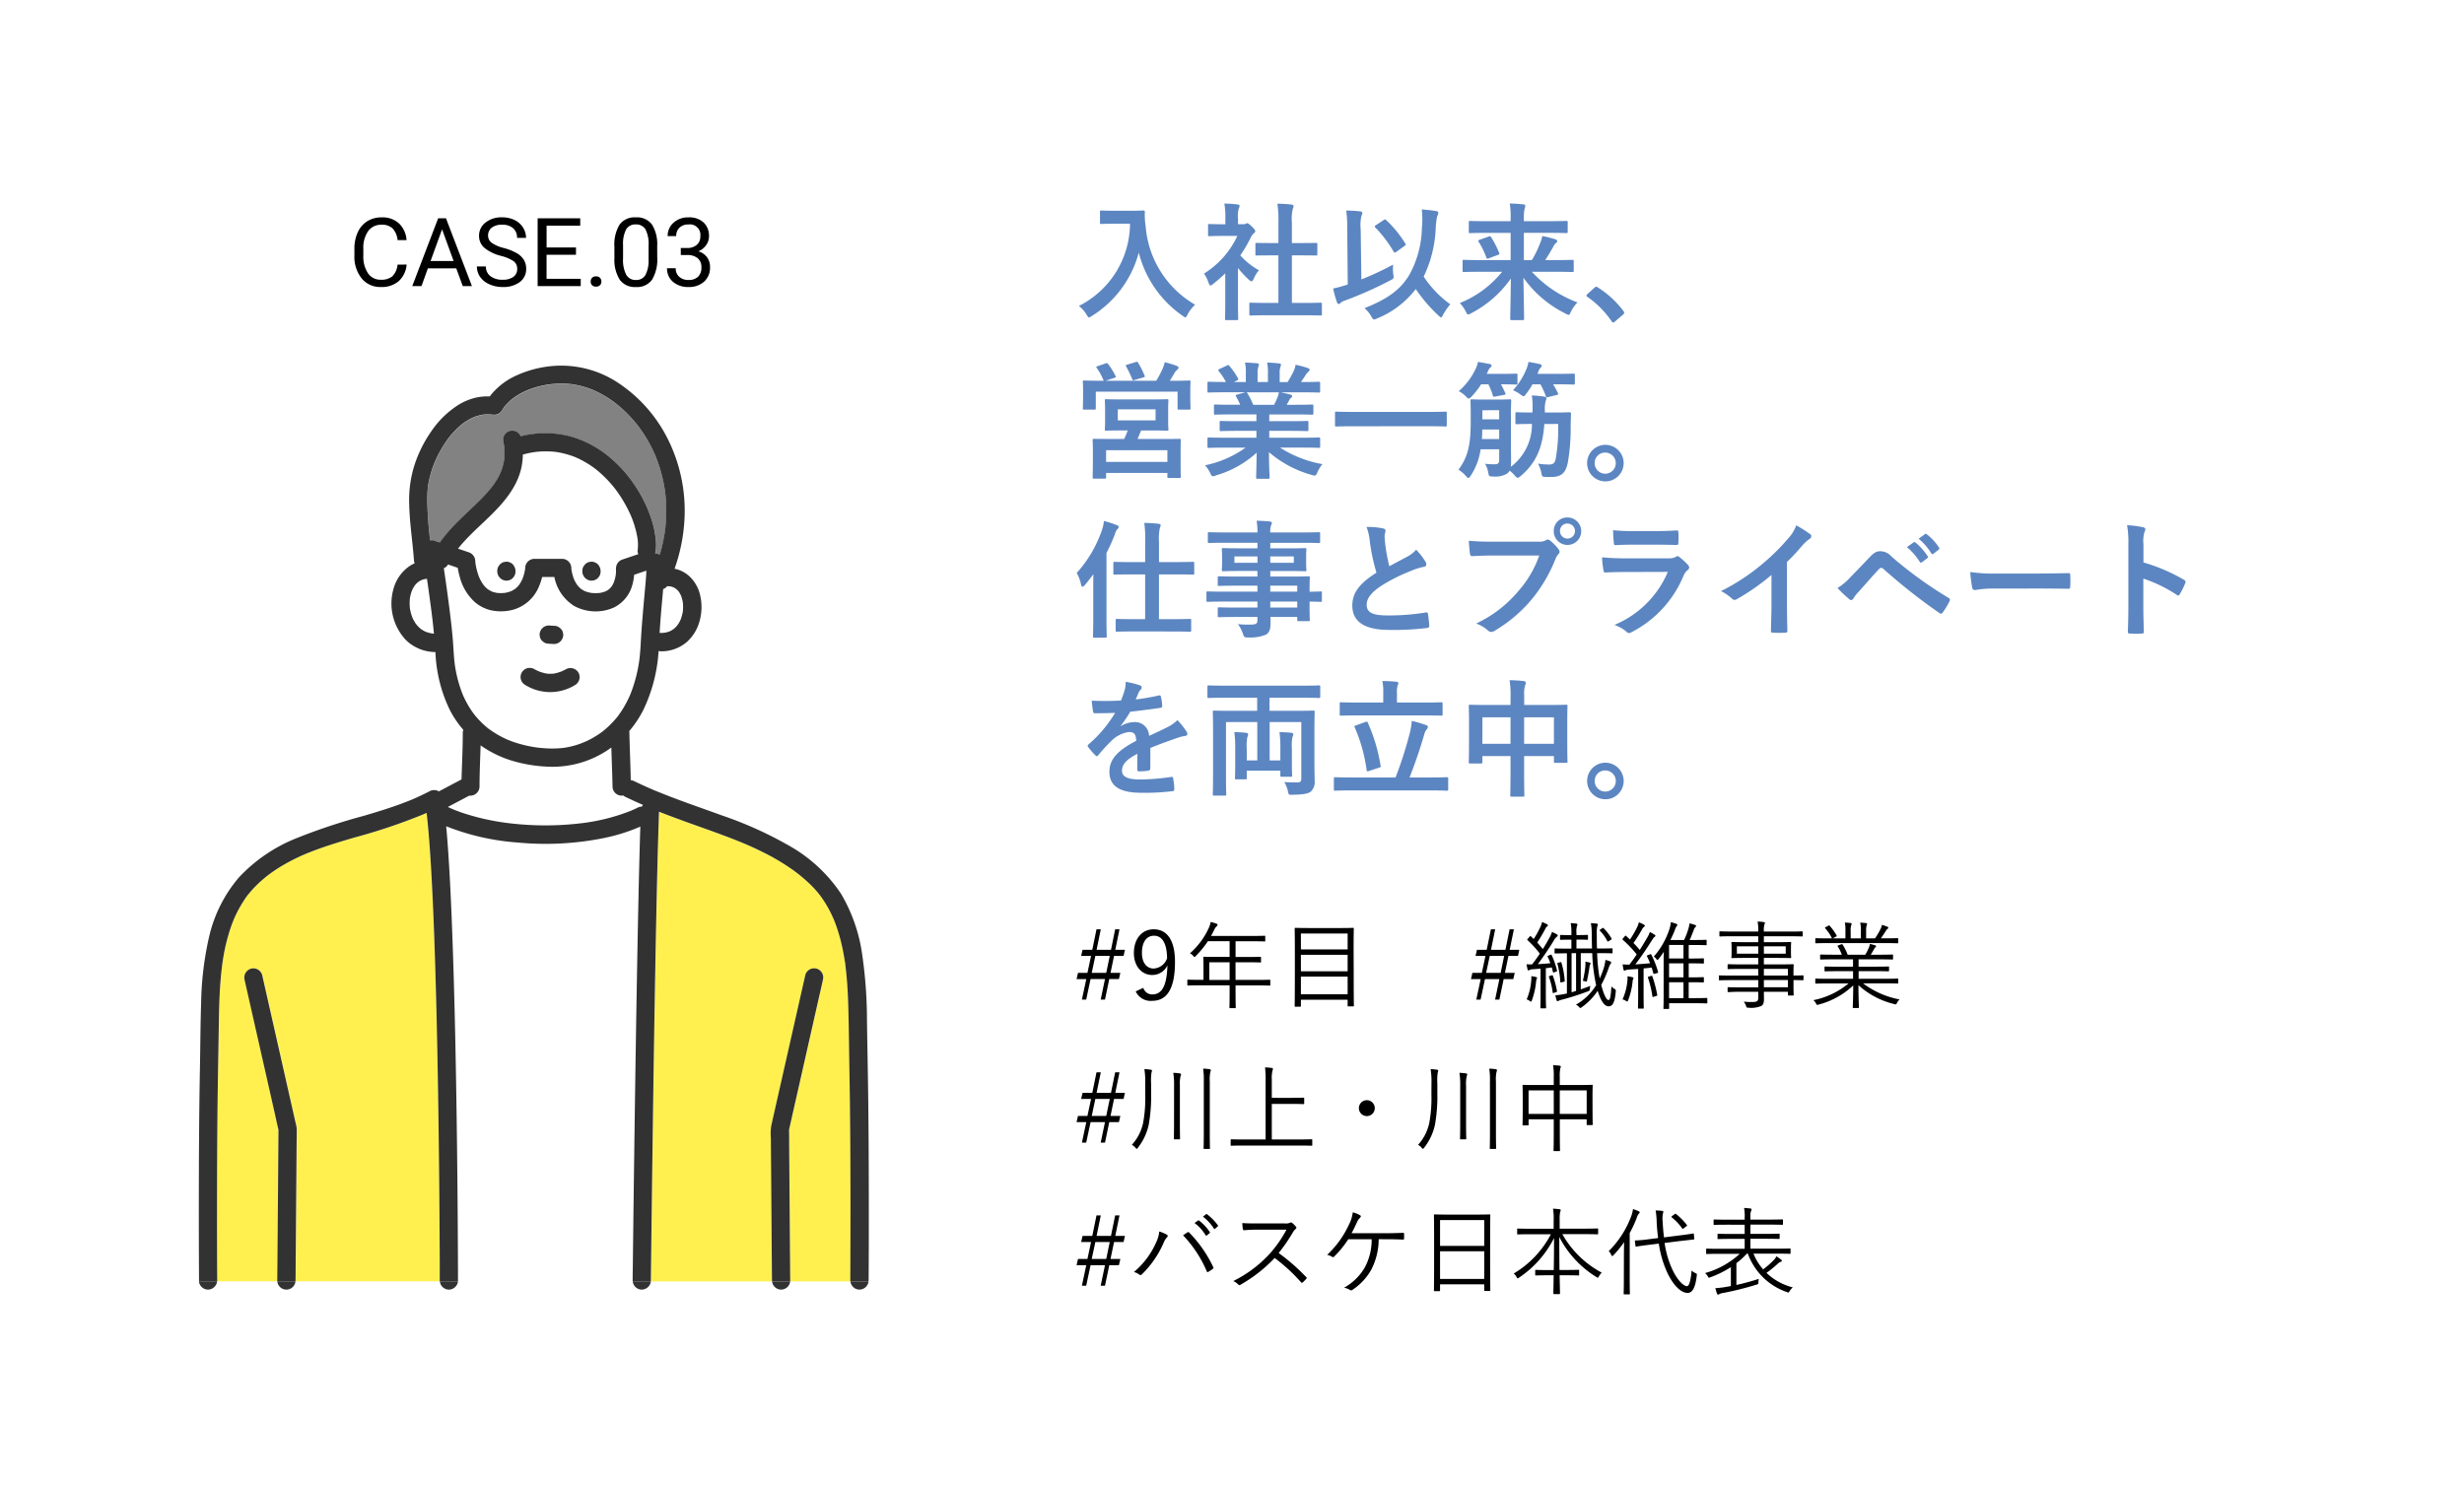 <svg xmlns="http://www.w3.org/2000/svg" width="310" height="187" viewBox="0 0 310 187">
  <g id="グループ_3462" data-name="グループ 3462" transform="translate(-19922 9106)">
    <path id="パス_7586" data-name="パス 7586" d="M0,0H310V187H0Z" transform="translate(19922 -9106)" fill="#fff"/>
    <path id="パス_7603" data-name="パス 7603" d="M-15.841-2.707a3.139,3.139,0,0,1-1,2.089,3.274,3.274,0,0,1-2.235.735A3.006,3.006,0,0,1-21.5-.967a4.361,4.361,0,0,1-.911-2.9v-.82a4.861,4.861,0,0,1,.425-2.092,3.173,3.173,0,0,1,1.2-1.386,3.353,3.353,0,0,1,1.8-.483,3.083,3.083,0,0,1,2.18.759,3.176,3.176,0,0,1,.955,2.1h-1.131a2.44,2.44,0,0,0-.636-1.477,1.927,1.927,0,0,0-1.368-.457,2.013,2.013,0,0,0-1.69.8,3.656,3.656,0,0,0-.612,2.268v.826a3.758,3.758,0,0,0,.58,2.209,1.875,1.875,0,0,0,1.623.82,2.165,2.165,0,0,0,1.438-.425,2.357,2.357,0,0,0,.665-1.479Zm6.246.48h-3.574L-13.972,0h-1.16l3.258-8.531h.984L-7.626,0H-8.78Zm-3.234-.926h2.9l-1.453-3.99Zm8.865-.65A5.29,5.29,0,0,1-6.07-4.825a1.954,1.954,0,0,1-.659-1.5,2.064,2.064,0,0,1,.806-1.667,3.2,3.2,0,0,1,2.095-.659,3.5,3.5,0,0,1,1.567.34A2.577,2.577,0,0,1-1.2-7.371,2.4,2.4,0,0,1-.817-6.064H-1.948A1.552,1.552,0,0,0-2.44-7.28a2.006,2.006,0,0,0-1.389-.442,2.052,2.052,0,0,0-1.3.366A1.221,1.221,0,0,0-5.593-6.34a1.1,1.1,0,0,0,.442.882A4.343,4.343,0,0,0-3.645-4.8,6.973,6.973,0,0,1-1.98-4.14,2.525,2.525,0,0,1-1.09-3.3,2.146,2.146,0,0,1-.8-2.168,1.993,1.993,0,0,1-1.608-.507,3.448,3.448,0,0,1-3.771.117,4.01,4.01,0,0,1-5.411-.22a2.761,2.761,0,0,1-1.175-.923A2.252,2.252,0,0,1-7-2.473h1.131A1.469,1.469,0,0,0-5.3-1.251,2.4,2.4,0,0,0-3.771-.8a2.211,2.211,0,0,0,1.365-.363,1.18,1.18,0,0,0,.475-.99,1.158,1.158,0,0,0-.439-.97A5.066,5.066,0,0,0-3.964-3.8Zm9.428-.141h-3.7V-.92H6.062V0H.642V-8.531H6v.926H1.767v2.742h3.7ZM7.315-.568a.679.679,0,0,1,.167-.469.636.636,0,0,1,.5-.187.655.655,0,0,1,.507.188.665.665,0,0,1,.173.469.629.629,0,0,1-.173.451.667.667,0,0,1-.507.182.648.648,0,0,1-.5-.182A.641.641,0,0,1,7.315-.568Zm8.373-3.07a4.958,4.958,0,0,1-.65,2.83A2.313,2.313,0,0,1,13,.117a2.33,2.33,0,0,1-2.021-.905,4.706,4.706,0,0,1-.68-2.7V-4.939a4.847,4.847,0,0,1,.65-2.795,2.331,2.331,0,0,1,2.039-.914,2.352,2.352,0,0,1,2.027.882,4.678,4.678,0,0,1,.668,2.722ZM14.6-5.121a3.972,3.972,0,0,0-.387-2.007,1.331,1.331,0,0,0-1.225-.63,1.314,1.314,0,0,0-1.213.627A3.878,3.878,0,0,0,11.388-5.2v1.734a4.036,4.036,0,0,0,.4,2.042A1.329,1.329,0,0,0,13-.768,1.31,1.31,0,0,0,14.2-1.389,3.89,3.89,0,0,0,14.6-3.346Zm4.049.328h.814a1.79,1.79,0,0,0,1.207-.4,1.351,1.351,0,0,0,.439-1.061,1.323,1.323,0,0,0-1.494-1.5,1.554,1.554,0,0,0-1.122.4,1.4,1.4,0,0,0-.419,1.063H17a2.176,2.176,0,0,1,.741-1.685,2.7,2.7,0,0,1,1.884-.671,2.668,2.668,0,0,1,1.893.639A2.307,2.307,0,0,1,22.2-6.234a1.873,1.873,0,0,1-.36,1.078,2.176,2.176,0,0,1-.981.779,2.1,2.1,0,0,1,1.087.738,2.05,2.05,0,0,1,.384,1.26,2.327,2.327,0,0,1-.75,1.822,2.809,2.809,0,0,1-1.951.674,2.883,2.883,0,0,1-1.954-.65,2.158,2.158,0,0,1-.753-1.717h1.09a1.394,1.394,0,0,0,.439,1.078,1.671,1.671,0,0,0,1.178.4,1.64,1.64,0,0,0,1.2-.41,1.581,1.581,0,0,0,.416-1.178A1.434,1.434,0,0,0,20.786-3.5a1.991,1.991,0,0,0-1.318-.41h-.814Z" transform="translate(19989 -9070)"/>
    <path id="パス_7592" data-name="パス 7592" d="M5.844-9.06H5.3L4.776-6.48H2.964l.528-2.58h-.54L2.424-6.48H1.2l-.18.768H2.268L1.812-3.576H.624l-.18.78H1.668L1.116-.216h.54L2.208-2.8H4.02L3.48-.216h.54L4.56-2.8H5.772l.18-.78H4.716L5.16-5.712h1.2l.168-.768H5.316ZM4.62-5.712,4.176-3.576H2.352l.456-2.136ZM7.884-1.248A2.068,2.068,0,0,0,9.96-.06c1.812,0,2.868-1.44,2.868-4.908,0-2.832-1.068-4.092-2.688-4.092-1.452,0-2.484,1.176-2.484,2.988,0,1.68,1.008,2.76,2.3,2.76a2.1,2.1,0,0,0,1.92-1.212c-.072,2.7-.756,3.66-1.92,3.66a1.165,1.165,0,0,1-1.116-.828Zm3.948-4.176a1.882,1.882,0,0,1-1.7,1.3c-.852,0-1.464-.732-1.464-1.956,0-1.344.564-2.172,1.512-2.172C11.244-8.256,11.808-7.248,11.832-5.424ZM24.816-2.616c0-.084-.012-.1-.1-.1-.06,0-.444.024-1.572.024h-2.7v-2.22H21.9c1.2,0,1.6.024,1.668.024s.084-.012.084-.1V-5.5c0-.084-.012-.1-.084-.1s-.468.024-1.668.024H20.448v-1.98h1.968c1.2,0,1.608.024,1.668.024.084,0,.1-.012.1-.1v-.516c0-.084-.012-.1-.1-.1-.06,0-.468.024-1.668.024H17.364c.144-.252.276-.516.408-.78a1.07,1.07,0,0,1,.3-.432c.072-.06.108-.1.108-.168a.162.162,0,0,0-.12-.156,7.125,7.125,0,0,0-.744-.228,3.137,3.137,0,0,1-.252.792,9.481,9.481,0,0,1-2.352,3.156,1.28,1.28,0,0,1,.408.324c.084.1.132.144.168.144s.084-.048.156-.132a11.791,11.791,0,0,0,1.524-1.86H19.7v1.98H18.168c-1.2,0-1.62-.024-1.68-.024-.084,0-.1.012-.1.1s.024.348.024,1.044v1.764h-.36c-1.128,0-1.512-.024-1.572-.024-.084,0-.1.012-.1.1v.54c0,.084.012.1.1.1.06,0,.444-.024,1.572-.024H19.7v.8C19.7.132,19.68.708,19.68.78s.012.084.108.084h.6c.072,0,.084,0,.084-.084,0-.06-.024-.648-.024-1.98V-2h2.7c1.128,0,1.512.024,1.572.024.084,0,.1-.012.1-.1ZM19.7-2.688H17.148v-2.22H19.7ZM35.3-6.372c0-2.052.024-2.712.024-2.772,0-.084-.012-.1-.1-.1s-.492.024-1.692.024H29.664c-1.188,0-1.608-.024-1.68-.024s-.1.012-.1.1.024.732.024,3.1v2.364c0,3.552-.024,4.2-.024,4.26,0,.084.012.1.1.1h.576c.1,0,.108-.012.108-.1V-.2h5.88V.54c0,.084.012.1.1.1h.588c.084,0,.1-.012.1-.1,0-.06-.024-.7-.024-4.248ZM34.548-.888h-5.88v-2.22h5.88Zm0-2.892h-5.88V-5.856h5.88Zm0-2.748h-5.88v-2h5.88ZM55.464-9.06h-.54L54.4-6.48H52.584l.528-2.58h-.54l-.528,2.58H50.82l-.18.768h1.248l-.456,2.136H50.244l-.18.78h1.224l-.552,2.58h.54l.552-2.58H53.64L53.1-.216h.54l.54-2.58h1.212l.18-.78H54.336l.444-2.136h1.2l.168-.768H54.936ZM54.24-5.712,53.8-3.576H51.972l.456-2.136ZM66.1-6.06c1.212,0,1.62.024,1.68.024.084,0,.1-.012.1-.1v-.432c0-.084-.012-.1-.1-.1-.06,0-.468.024-1.68.024h-.18c-.024-.564-.024-1.164-.024-1.776a3.9,3.9,0,0,1,.06-1.02.5.5,0,0,0,.06-.228c0-.048-.036-.1-.144-.108-.216-.024-.42-.048-.72-.06a7.911,7.911,0,0,1,.108,1.452c.012.552.012,1.14.036,1.74H63.336V-7.764h.252c.816,0,1.032.024,1.1.024s.1-.012.1-.1v-.42c0-.084-.012-.1-.1-.1s-.288.024-1.1.024h-.252V-8.58a2.557,2.557,0,0,1,.06-.864.538.538,0,0,0,.06-.228c0-.048-.048-.1-.144-.108-.2-.024-.4-.048-.7-.06A6.006,6.006,0,0,1,62.7-8.556v.228h-.228c-.8,0-1.032-.024-1.1-.024s-.1.012-.1.1v.42c0,.084.012.1.1.1s.3-.024,1.1-.024H62.7v1.128h-.348c-1.212,0-1.608-.024-1.668-.024-.084,0-.1.012-.1.1v.432c0,.084.012.1.1.1.144,0,.54-.012,1.452-.024V-.984a1.95,1.95,0,0,1-.228.048,10.069,10.069,0,0,1-1.224.18,4.078,4.078,0,0,0,.156.612c.036.108.072.132.108.132a.38.38,0,0,0,.18-.072A2.826,2.826,0,0,1,61.6-.228a32.669,32.669,0,0,0,3.168-1.02c.228-.084.228-.1.252-.348a2.533,2.533,0,0,1,.072-.348c-.432.168-.84.312-1.212.444V-6.06h1.44a22.462,22.462,0,0,0,.492,4.032A7.093,7.093,0,0,1,63.276.42a1.286,1.286,0,0,1,.384.3c.072.084.108.12.156.12s.1-.036.192-.1a7.8,7.8,0,0,0,2-2.064c.4,1.308.864,1.956,1.368,1.956.48,0,.78-.384.912-1.908.012-.18-.024-.2-.192-.3a1.5,1.5,0,0,1-.36-.3c-.084,1.2-.144,1.716-.372,1.716-.276,0-.624-.8-.912-1.9a13.376,13.376,0,0,0,.924-2.1,2.484,2.484,0,0,1,.228-.516.358.358,0,0,0,.1-.2c0-.06-.036-.108-.144-.156-.168-.06-.348-.12-.576-.18a5.514,5.514,0,0,1-.24,1.116,11.3,11.3,0,0,1-.48,1.224A20.158,20.158,0,0,1,65.94-6.06ZM63.288-1.308l-.564.18V-6.06h.564ZM57.612-8.172c-.06-.06-.084-.072-.18.048l-.2.24c-.108.12-.108.132-.048.192A13.093,13.093,0,0,1,58.728-6c-.3.456-.624.912-.972,1.356a4.7,4.7,0,0,1-.7-.024c.036.228.084.444.12.624.024.1.06.156.108.156a.256.256,0,0,0,.144-.048.9.9,0,0,1,.456-.1l.936-.072V-.948C58.824.36,58.8.732,58.8.8s.012.084.1.084h.516c.084,0,.1-.012.1-.084S59.484.36,59.484-.948V-4.164c.24-.024.492-.06.744-.1a5.372,5.372,0,0,1,.144.552c.024.1.048.108.2.048l.2-.072c.132-.048.144-.06.12-.144a10.581,10.581,0,0,0-.672-1.932c-.036-.072-.06-.084-.192-.024l-.18.072c-.156.06-.168.084-.132.156a6.864,6.864,0,0,1,.336.816c-.492.048-1,.084-1.572.12.684-.936,1.332-1.86,1.992-2.952a1.551,1.551,0,0,1,.4-.5c.06-.048.108-.084.108-.156s-.036-.1-.132-.156a3.839,3.839,0,0,0-.588-.288,3.877,3.877,0,0,1-.336.756c-.264.48-.528.936-.816,1.392-.252-.288-.468-.564-.708-.816a20.549,20.549,0,0,0,1.044-1.776.575.575,0,0,1,.2-.252.156.156,0,0,0,.1-.144c0-.048-.036-.1-.132-.144a4.721,4.721,0,0,0-.6-.264,3.2,3.2,0,0,1-.264.72,11.7,11.7,0,0,1-.792,1.416ZM58.38-2.94c0-.06-.048-.1-.156-.12-.132-.036-.336-.072-.564-.108a4.347,4.347,0,0,1-.024.684A7.26,7.26,0,0,1,57.072-.24a1.111,1.111,0,0,1,.36.18c.1.072.144.108.18.108s.072-.06.12-.18a9.346,9.346,0,0,0,.516-2.244,1.565,1.565,0,0,1,.072-.408A.32.32,0,0,0,58.38-2.94Zm2.676-1.92c-.12.024-.132.06-.108.168a10.84,10.84,0,0,1,.36,2.244c.012.1.024.084.192.048l.252-.06c.108-.024.12-.048.108-.144a10.65,10.65,0,0,0-.408-2.244c-.024-.084-.048-.1-.192-.06Zm3.408-.132a4.921,4.921,0,0,1-.024.72,12.568,12.568,0,0,1-.3,1.7,1.124,1.124,0,0,1,.336.072c.132.048.156.036.192-.108.144-.66.24-1.224.312-1.74a.686.686,0,0,1,.084-.288.2.2,0,0,0,.048-.132c0-.048-.06-.1-.144-.12ZM60.012-3.2c-.144.048-.168.06-.132.144a9.074,9.074,0,0,1,.468,1.932c.012.108.024.108.2.048l.216-.072c.132-.048.132-.06.12-.144a10.733,10.733,0,0,0-.516-1.92c-.036-.084-.048-.084-.168-.048ZM66.36-9.048c-.132.1-.132.108-.06.18a5.122,5.122,0,0,1,.912,1.284c.036.072.072.084.192.012l.252-.156c.12-.084.132-.108.084-.192a5.929,5.929,0,0,0-.972-1.26c-.072-.072-.1-.084-.192-.012ZM79.8-.324c0-.084-.012-.1-.1-.1-.06,0-.4.024-1.464.024h-.78v-2h.432c1,0,1.32.024,1.38.024.084,0,.1-.012.1-.1V-2.94c0-.084-.012-.1-.1-.1-.06,0-.384.024-1.38.024H77.46V-4.776h.42c1.008,0,1.32.024,1.392.024s.1-.012.1-.1V-5.3c0-.1-.012-.108-.1-.108s-.384.024-1.392.024h-.42v-1.7h.756c1.02,0,1.344.024,1.4.024.084,0,.1-.012.1-.1v-.48c0-.084-.012-.1-.1-.1-.06,0-.384.024-1.4.024H77.58c.18-.384.324-.768.492-1.2.1-.264.144-.348.216-.408s.1-.084.1-.156-.072-.108-.144-.132a4.273,4.273,0,0,0-.684-.192,4.208,4.208,0,0,1-.156.732,9.03,9.03,0,0,1-.528,1.356H75.156c.216-.432.408-.864.552-1.224a1.506,1.506,0,0,1,.216-.48c.072-.084.108-.12.108-.18S76-9.708,75.9-9.744a5.953,5.953,0,0,0-.684-.216,4.444,4.444,0,0,1-.192.9,9.87,9.87,0,0,1-1.956,3.432.936.936,0,0,1,.312.3c.06.084.1.12.132.12s.1-.048.168-.132c.216-.264.432-.564.648-.888-.012.36-.024.708-.024,1.044V-.552C74.3.48,74.28.8,74.28.876s.012.084.1.084h.516c.084,0,.1-.012.1-.1V.24H78.24c1.068,0,1.4.024,1.464.024.084,0,.1-.012.1-.1ZM76.8-.4H74.988v-2H76.8Zm0-2.616H74.988V-4.776H76.8Zm0-2.376H74.988v-1.7H76.8ZM72.348-5.82c-.156.06-.18.084-.132.168a9.062,9.062,0,0,1,.384.864c-.636.06-1.26.108-1.86.144.7-.9,1.344-1.86,2.04-2.952.192-.3.252-.42.372-.5.084-.06.12-.084.12-.156,0-.048-.036-.084-.108-.132a4.646,4.646,0,0,0-.6-.336,2.632,2.632,0,0,1-.252.576c-.336.588-.672,1.14-1.008,1.68-.264-.312-.528-.6-.792-.876.4-.564.7-1.044,1.068-1.692a1,1,0,0,1,.252-.336c.06-.036.108-.072.108-.144,0-.048-.036-.084-.132-.144a5.822,5.822,0,0,0-.612-.288,3.447,3.447,0,0,1-.2.564,13.268,13.268,0,0,1-.924,1.608l-.48-.444c-.072-.072-.084-.072-.18.036l-.192.228c-.108.132-.12.156-.048.216A14.933,14.933,0,0,1,70.92-5.9c-.3.444-.6.876-.924,1.284h-.168c-.216,0-.408-.012-.684-.036.036.252.072.468.108.636.024.108.06.156.12.156a.294.294,0,0,0,.144-.048A1.307,1.307,0,0,1,69.96-4l1.14-.072V-.924c0,1.3-.024,1.68-.024,1.74,0,.084.012.1.1.1H71.7c.1,0,.108-.012.108-.1,0-.06-.024-.444-.024-1.74V-4.14c.324-.024.672-.06,1.02-.108l.2.7c.024.108.072.108.216.072l.252-.072c.132-.048.156-.072.132-.156a11.958,11.958,0,0,0-.852-2.172c-.036-.072-.072-.072-.192-.024ZM70.512-2.928c0-.048-.036-.072-.156-.108a5.012,5.012,0,0,0-.6-.108,3.231,3.231,0,0,1-.012.588A7.2,7.2,0,0,1,69.132-.24a1.434,1.434,0,0,1,.42.18.424.424,0,0,0,.168.084c.048,0,.084-.06.132-.192a8.975,8.975,0,0,0,.54-2.256,1.041,1.041,0,0,1,.072-.36A.257.257,0,0,0,70.512-2.928Zm1.956-.192c-.144.048-.168.06-.132.156a13.047,13.047,0,0,1,.552,2.316c.012.108.048.12.2.072l.264-.084c.144-.048.168-.06.144-.168a15.124,15.124,0,0,0-.612-2.316c-.036-.084-.06-.084-.18-.048ZM91.9-3.168c0-.084-.012-.1-.084-.1s-.372.024-1.176.024V-3.5c0-.756.024-1.008.024-1.068,0-.084-.012-.1-.1-.1-.06,0-.492.024-1.716.024H86.916V-5.46h1.632c1.212,0,1.632.024,1.7.024s.1-.012.1-.108c0-.06-.024-.192-.024-.66v-.5c0-.456.024-.588.024-.66s-.012-.1-.1-.1-.492.024-1.7.024H86.916v-.744h3.216c1.128,0,1.5.024,1.572.024s.1-.012.1-.1V-8.7c0-.084-.012-.1-.1-.1s-.444.024-1.572.024H86.916V-8.8a2.694,2.694,0,0,1,.06-.84.509.509,0,0,0,.072-.228c0-.048-.06-.084-.144-.1a5.152,5.152,0,0,0-.78-.06,5.388,5.388,0,0,1,.084,1.248H82.992c-1.128,0-1.512-.024-1.572-.024-.084,0-.1.012-.1.1v.444c0,.084.012.1.1.1.06,0,.444-.024,1.572-.024h3.216v.744H84.624c-1.2,0-1.632-.024-1.692-.024-.084,0-.1.012-.1.1s.024.2.024.66v.5c0,.468-.024.6-.024.66,0,.1.012.108.1.108.06,0,.492-.024,1.692-.024h1.584v.816H84.144c-1.212,0-1.62-.024-1.692-.024s-.1.012-.1.1v.432c0,.072.012.084.1.084s.48-.024,1.692-.024h2.064v.84h-3.3c-1.116,0-1.488-.024-1.548-.024-.084,0-.1.012-.1.1v.42c0,.084.012.1.1.1.06,0,.432-.024,1.548-.024h3.3v.912H84.144c-1.224,0-1.62-.024-1.692-.024s-.1.012-.1.1v.42c0,.084.012.1.1.1S82.92-1.2,84.144-1.2h2.064v.708c0,.48-.12.576-.768.576A6.282,6.282,0,0,1,84.384.036a2.141,2.141,0,0,1,.288.54c.072.216.072.228.3.228a3.27,3.27,0,0,0,1.62-.216c.252-.168.336-.384.336-.912,0-.24-.012-.54-.012-.876H89.94v.372c0,.084.012.1.1.1h.528c.084,0,.1-.012.1-.1,0-.06-.024-.324-.024-1.08v-.768c.8.012,1.116.024,1.176.024s.084-.012.084-.1Zm-1.956,1.4H86.916v-.912H89.94Zm0-1.476H86.916v-.84H89.94Zm-.276-2.748H86.916v-.924h2.748Zm-3.456,0H83.52v-.924h2.688Zm15.924,3.732c1.14,0,1.512.024,1.584.024s.1-.012.1-.1V-2.76c0-.084-.012-.1-.1-.1s-.444.024-1.584.024h-3.3v-.96h2.028c1.224,0,1.632.024,1.7.024s.1-.012.1-.084v-.42c0-.1-.012-.108-.1-.108s-.48.024-1.7.024H98.832V-5.28H101.4c1.212,0,1.6.024,1.668.024s.1-.012.1-.1v-.432c0-.084-.012-.1-.1-.1s-.456.024-1.668.024h-1.044a7.348,7.348,0,0,0,.4-.66.837.837,0,0,1,.168-.252c.048-.036.108-.084.108-.144s-.06-.108-.132-.132c-.24-.072-.42-.12-.636-.168a2.9,2.9,0,0,1-.144.48,7.427,7.427,0,0,1-.444.876h-2.22a6.27,6.27,0,0,0-.636-1.272c-.048-.072-.072-.072-.192-.024l-.312.108c-.132.048-.156.072-.1.156a4.6,4.6,0,0,1,.5,1.032h-.96c-1.2,0-1.6-.024-1.656-.024-.1,0-.108.012-.108.1v.432c0,.084.012.1.108.1.06,0,.456-.024,1.656-.024h2.376v.924H96.348c-1.224,0-1.644-.024-1.7-.024-.084,0-.1.012-.1.108v.42c0,.072.012.084.1.084.06,0,.48-.024,1.7-.024h1.788v.96H95.064c-1.14,0-1.512-.024-1.572-.024-.1,0-.108.012-.108.1v.432c0,.084.012.1.108.1.06,0,.432-.024,1.572-.024h2.5A9.919,9.919,0,0,1,93.144-.144a1.221,1.221,0,0,1,.324.408c.108.216.132.216.348.144A9.948,9.948,0,0,0,98.16-2C98.148-.192,98.1.54,98.1.744c0,.084.012.1.1.1h.576c.084,0,.1-.012.1-.1,0-.2-.06-.96-.06-2.772A10.206,10.206,0,0,0,103.32.348c.228.072.228.072.348-.156a2.111,2.111,0,0,1,.312-.432A10.919,10.919,0,0,1,99.4-2.256Zm1.68-5.58c0-.1-.012-.108-.1-.108s-.444.024-1.584.024h-.5c.228-.312.444-.636.636-.948a.8.8,0,0,1,.2-.24.165.165,0,0,0,.1-.156c0-.048-.048-.1-.12-.12a5.7,5.7,0,0,0-.684-.228,1.834,1.834,0,0,1-.192.564A9.015,9.015,0,0,1,100.9-7.92H99.78v-.9a2.426,2.426,0,0,1,.072-.756.458.458,0,0,0,.048-.156c0-.06-.048-.1-.12-.108-.192-.024-.492-.048-.744-.06a4.293,4.293,0,0,1,.084,1.092v.888H97.836v-.9a2.033,2.033,0,0,1,.072-.756.328.328,0,0,0,.048-.168c0-.06-.048-.1-.12-.108-.192-.024-.48-.048-.732-.06a4.991,4.991,0,0,1,.072,1.092v.9H95.592l.4-.216c.1-.06.108-.084.072-.156A6.977,6.977,0,0,0,95.2-9.5c-.048-.06-.084-.06-.168-.012l-.324.168c-.12.06-.12.1-.072.156a5.463,5.463,0,0,1,.852,1.272h-.42c-1.14,0-1.512-.024-1.572-.024-.1,0-.108.012-.108.108V-7.4c0,.084.012.1.108.1.06,0,.432-.024,1.572-.024h7.068c1.14,0,1.512.024,1.584.024s.1-.012.1-.1ZM5.844,8.94H5.3l-.528,2.58H2.964l.528-2.58h-.54l-.528,2.58H1.2l-.18.768H2.268l-.456,2.136H.624l-.18.78H1.668l-.552,2.58h.54l.552-2.58H4.02l-.54,2.58h.54l.54-2.58H5.772l.18-.78H4.716l.444-2.136h1.2l.168-.768H5.316ZM4.62,12.288l-.444,2.136H2.352l.456-2.136ZM9.084,11.7a16.943,16.943,0,0,1-.276,3.648A5.934,5.934,0,0,1,7.4,18.06a1.545,1.545,0,0,1,.444.36c.084.1.132.144.168.144s.084-.048.144-.132a7.146,7.146,0,0,0,1.368-2.9,20.446,20.446,0,0,0,.3-3.984V10.368a6.97,6.97,0,0,1,.048-1.4,1.024,1.024,0,0,0,.06-.252c0-.06-.06-.1-.156-.108-.228-.036-.5-.06-.8-.084a10.267,10.267,0,0,1,.108,1.824Zm7.368,4.764c0,1.392-.024,1.956-.024,2.016,0,.084.012.1.1.1h.6c.084,0,.1-.012.1-.1,0-.06-.024-.624-.024-2.016V10.092A4.5,4.5,0,0,1,17.28,8.88a.591.591,0,0,0,.06-.216c0-.06-.072-.108-.156-.12a7.114,7.114,0,0,0-.816-.072,9.753,9.753,0,0,1,.084,1.656Zm-3.744-1.1c0,1.272-.024,1.836-.024,1.9,0,.1.012.108.084.108h.6c.084,0,.1-.012.1-.108,0-.06-.024-.624-.024-1.9V10.608a4.371,4.371,0,0,1,.084-1.2.587.587,0,0,0,.06-.228c0-.048-.072-.1-.156-.108A7.115,7.115,0,0,0,12.612,9a9.236,9.236,0,0,1,.1,1.644ZM30.1,17.46c0-.084-.012-.1-.1-.1-.06,0-.444.024-1.584.024H25.008V12.912H27.4c1.14,0,1.524.024,1.584.024.084,0,.1-.012.1-.1v-.612c0-.084-.012-.1-.1-.1-.06,0-.444.024-1.584.024H25.008V9.888a4.211,4.211,0,0,1,.084-1.164.644.644,0,0,0,.06-.228c0-.06-.072-.1-.156-.108a7.857,7.857,0,0,0-.84-.072,12.16,12.16,0,0,1,.072,1.728v7.344H21.516c-1.14,0-1.524-.024-1.584-.024-.084,0-.1.012-.1.1v.612c0,.084.012.1.1.1.06,0,.444-.024,1.584-.024h6.9c1.14,0,1.524.024,1.584.024.084,0,.1-.012.1-.1Zm6.864-5.016a1,1,0,1,0,1,1A1,1,0,0,0,36.96,12.444Zm8.124-.744a16.943,16.943,0,0,1-.276,3.648,5.934,5.934,0,0,1-1.4,2.712,1.545,1.545,0,0,1,.444.36c.084.1.132.144.168.144s.084-.048.144-.132a7.146,7.146,0,0,0,1.368-2.9,20.446,20.446,0,0,0,.3-3.984V10.368a6.97,6.97,0,0,1,.048-1.4,1.024,1.024,0,0,0,.06-.252c0-.06-.06-.1-.156-.108-.228-.036-.5-.06-.8-.084a10.267,10.267,0,0,1,.108,1.824Zm7.368,4.764c0,1.392-.024,1.956-.024,2.016,0,.084.012.1.1.1h.6c.084,0,.1-.012.1-.1,0-.06-.024-.624-.024-2.016V10.092A4.5,4.5,0,0,1,53.28,8.88a.591.591,0,0,0,.06-.216c0-.06-.072-.108-.156-.12a7.114,7.114,0,0,0-.816-.072,9.753,9.753,0,0,1,.084,1.656Zm-3.744-1.1c0,1.272-.024,1.836-.024,1.9,0,.1.012.108.084.108h.6c.084,0,.1-.012.1-.108,0-.06-.024-.624-.024-1.9V10.608a4.371,4.371,0,0,1,.084-1.2.587.587,0,0,0,.06-.228c0-.048-.072-.1-.156-.108A7.115,7.115,0,0,0,48.612,9a9.236,9.236,0,0,1,.1,1.644Zm16.644-3.4c0-.972.024-1.3.024-1.356,0-.084-.012-.1-.1-.1-.06,0-.48.024-1.692.024H61.236V9.516a4.679,4.679,0,0,1,.072-1.092.536.536,0,0,0,.06-.216c0-.048-.072-.1-.144-.108-.24-.024-.528-.048-.828-.06a8.222,8.222,0,0,1,.084,1.536v.96H58.344c-1.2,0-1.632-.024-1.692-.024-.084,0-.1.012-.1.1,0,.06.024.4.024,1.524V13.26c0,1.884-.024,2.184-.024,2.256s.012.1.1.1h.564c.084,0,.1-.012.1-.1v-.672H60.48V16.6c0,1.452-.024,2.088-.024,2.148,0,.084.012.1.1.1h.612c.084,0,.1-.012.1-.1,0-.06-.024-.708-.024-2.16v-1.74H64.62v.624c0,.084.012.1.1.1h.564c.084,0,.1-.012.1-.1s-.024-.36-.024-2.244Zm-.732,2.208H61.236V11.208H64.62Zm-4.14,0H57.312V11.208H60.48ZM5.844,26.94H5.3l-.528,2.58H2.964l.528-2.58h-.54l-.528,2.58H1.2l-.18.768H2.268l-.456,2.136H.624l-.18.78H1.668l-.552,2.58h.54l.552-2.58H4.02l-.54,2.58h.54l.54-2.58H5.772l.18-.78H4.716l.444-2.136h1.2l.168-.768H5.316ZM4.62,30.288l-.444,2.136H2.352l.456-2.136Zm3.036,3.78a1.61,1.61,0,0,1,.66.312.259.259,0,0,0,.372-.048A12.4,12.4,0,0,0,11.4,30.384a2.042,2.042,0,0,1,.42-.684c.108-.108.144-.24-.024-.336a4.689,4.689,0,0,0-.948-.4,3.8,3.8,0,0,1-.384,1.356A10.2,10.2,0,0,1,7.656,34.068Zm6.192-4.62a15.256,15.256,0,0,1,2.976,4.524c.048.108.084.132.192.072a4.176,4.176,0,0,0,.564-.372c.108-.072.108-.144.048-.252a15.873,15.873,0,0,0-3-4.308c-.1-.1-.144-.084-.252-.024S14.052,29.3,13.848,29.448Zm1.44-1.548a5.181,5.181,0,0,1,1.392,1.536.1.1,0,0,0,.156.024l.348-.288a.087.087,0,0,0,.024-.132,5.823,5.823,0,0,0-1.356-1.452.094.094,0,0,0-.132,0Zm1.056-.8a5.731,5.731,0,0,1,1.38,1.5c.048.072.1.072.144.024l.324-.288c.06-.048.072-.084.036-.144a6.9,6.9,0,0,0-1.368-1.4c-.048-.036-.084-.024-.132.012Zm6.816.852c-.744,0-1.272,0-1.86-.048a4.647,4.647,0,0,0,.072.768c.024.1.036.132.144.132.54-.036,1.056-.072,1.728-.072h3.612a15.085,15.085,0,0,1-2.28,3.216A15.515,15.515,0,0,1,20.16,35.2a2.053,2.053,0,0,1,.624.432c.1.108.168.1.3.024A18.346,18.346,0,0,0,25.368,32.3a21.929,21.929,0,0,1,3.312,3.048c.084.1.132.1.216.024a4.892,4.892,0,0,0,.432-.432c.1-.12.1-.156-.012-.252a24.579,24.579,0,0,0-3.444-3.012,21.8,21.8,0,0,0,1.776-2.58A1.585,1.585,0,0,1,28,28.656c.108-.1.132-.18.06-.276a3.178,3.178,0,0,0-.492-.492.205.205,0,0,0-.24-.036,1.255,1.255,0,0,1-.684.1ZM39.408,29.94c.72,0,1.464.012,2.088.048.12,0,.156-.048.156-.144V29.28c0-.12-.036-.156-.168-.144-.732.024-1.4.048-2.136.048H35.04c.228-.4.456-.888.684-1.38a1.627,1.627,0,0,1,.384-.564c.108-.108.156-.228.012-.312a3.622,3.622,0,0,0-.924-.372,4.515,4.515,0,0,1-.48,1.536,12.166,12.166,0,0,1-2.748,3.816,1.767,1.767,0,0,1,.636.252.188.188,0,0,0,.252-.036,13.3,13.3,0,0,0,1.776-2.184h2.94a7.363,7.363,0,0,1-.852,3.528A6.81,6.81,0,0,1,34.1,36.036a2.235,2.235,0,0,1,.744.288.255.255,0,0,0,.324-.024,7.392,7.392,0,0,0,2.34-2.5,8.44,8.44,0,0,0,.948-3.864Zm13.068-.3c0-2.028.024-2.652.024-2.724s-.012-.1-.1-.1-.48.024-1.668.024H47.172c-1.188,0-1.6-.024-1.668-.024s-.1.012-.1.1.024.7.024,3.024v2.316c0,3.444-.024,4.044-.024,4.116s.012.1.1.1h.588c.072,0,.084-.012.084-.1v-.756h5.556v.732c0,.084.012.1.1.1H52.4c.084,0,.1-.012.1-.1,0-.06-.024-.66-.024-4.092Zm-.744,5.292H46.176v-3.48h5.556Zm0-4.152H46.176V27.528h5.556ZM64.356,29.3c1.152,0,1.548.024,1.608.024.084,0,.1-.012.1-.1v-.54c0-.084-.012-.1-.1-.1-.06,0-.456.024-1.608.024H61.224V27.54a4.38,4.38,0,0,1,.06-1.008,1.082,1.082,0,0,0,.072-.264c0-.048-.06-.084-.144-.1a8.194,8.194,0,0,0-.828-.072,6.768,6.768,0,0,1,.084,1.452V28.62H57.576c-1.14,0-1.536-.024-1.6-.024-.084,0-.1.012-.1.1v.54c0,.084.012.1.1.1.06,0,.456-.024,1.6-.024H60.12a12.434,12.434,0,0,1-4.68,4.944,1.263,1.263,0,0,1,.36.432c.048.108.084.168.144.168s.1-.036.192-.1a13.031,13.031,0,0,0,4.38-4.968c0,1.452-.012,2.868-.036,4.032h-.744c-1.08,0-1.428-.024-1.488-.024-.084,0-.1.012-.1.1V34.4c0,.084.012.1.1.1.06,0,.408-.024,1.488-.024h.732c-.012,1.26-.036,2.124-.036,2.268,0,.084.012.1.1.1h.636c.084,0,.1-.012.1-.1,0-.144-.024-1.02-.048-2.268h.852c1.08,0,1.428.024,1.5.024s.1-.012.1-.1v-.516c0-.084-.012-.1-.1-.1s-.42.024-1.5.024H61.2c-.012-1.2-.024-2.664-.024-4.152a12.805,12.805,0,0,0,4.668,5.04c.084.048.132.084.18.084s.072-.06.144-.18a1.984,1.984,0,0,1,.348-.456A12.366,12.366,0,0,1,61.56,29.3Zm12.024.864,1.692-.192c.084-.012.1-.024.084-.108l-.048-.564c-.012-.084-.024-.1-.108-.084s-.492.1-1.668.24l-1.98.252c-.084-.648-.132-1.3-.168-1.944a3.685,3.685,0,0,1,.024-1.044.71.71,0,0,0,.06-.228c0-.06-.06-.108-.156-.12a6.085,6.085,0,0,0-.816-.048,9.026,9.026,0,0,1,.132,1.476c.036.684.1,1.344.18,1.992l-1.152.144a15.779,15.779,0,0,1-1.668.156c-.1,0-.108.012-.1.108l.072.564c.012.1.036.108.12.1s.456-.084,1.644-.228l1.176-.144a13.028,13.028,0,0,0,1.02,3.552c.708,1.56,1.7,2.652,2.6,2.652.636,0,.984-.732,1.152-2.16.036-.228.024-.24-.168-.336a1.6,1.6,0,0,1-.48-.324c-.1,1.212-.3,1.968-.576,1.968-.444,0-1.236-.768-1.872-2.148a11.954,11.954,0,0,1-.948-3.288ZM69.3,34.92c0,1.26-.024,1.8-.024,1.86,0,.084.012.1.1.1h.576c.1,0,.108-.012.108-.1,0-.06-.024-.6-.024-1.86V29.16a14.668,14.668,0,0,0,.912-1.98,1.185,1.185,0,0,1,.24-.456c.072-.06.1-.1.1-.168s-.036-.1-.12-.132a4.7,4.7,0,0,0-.72-.276,4.149,4.149,0,0,1-.192.816,12.3,12.3,0,0,1-2.856,4.476,1.59,1.59,0,0,1,.324.492c.036.084.072.12.12.12s.084-.036.156-.108a14.978,14.978,0,0,0,1.332-1.632c-.012.552-.024,1.188-.024,1.62ZM75.4,27c-.132.108-.144.132-.06.2a6.842,6.842,0,0,1,1.3,1.38c.06.084.084.072.216-.036l.3-.228c.12-.1.12-.12.06-.192a8.459,8.459,0,0,0-1.344-1.356c-.072-.06-.1-.048-.192.024Zm13.212,4.752c1.128,0,1.5.024,1.56.024.084,0,.1-.012.1-.1V31.2c0-.084-.012-.1-.1-.1-.06,0-.432.024-1.56.024H85.224V29.88h1.884c1.212,0,1.62.024,1.692.024s.1-.012.1-.1V29.34c0-.084-.012-.1-.1-.1s-.48.024-1.692.024H85.224V28.1h2.3c1.212,0,1.62.024,1.692.024s.1-.012.1-.1v-.48c0-.084-.012-.1-.1-.1s-.48.024-1.692.024h-2.3v-.24a2.168,2.168,0,0,1,.072-.828.512.512,0,0,0,.072-.216c0-.048-.036-.1-.144-.108a7.7,7.7,0,0,0-.8-.072A5.275,5.275,0,0,1,84.5,27.24v.24H82.368c-1.212,0-1.608-.024-1.668-.024-.1,0-.108.012-.108.1v.48c0,.084.012.1.108.1.06,0,.456-.024,1.668-.024H84.5v1.164H82.872c-1.212,0-1.62-.024-1.68-.024-.1,0-.108.012-.108.1v.468c0,.084.012.1.108.1.06,0,.468-.024,1.68-.024H84.5v1.248H81.312c-1.128,0-1.488-.024-1.56-.024s-.1.012-.1.1v.48c0,.084.012.1.1.1s.432-.024,1.56-.024H83.88a10.679,10.679,0,0,1-4.368,2.424,1.541,1.541,0,0,1,.336.384c.12.228.12.228.336.144a13.214,13.214,0,0,0,2.58-1.272v2.376l-.612.108a11.009,11.009,0,0,1-1.344.156c.06.228.132.468.216.7a.146.146,0,0,0,.144.108.208.208,0,0,0,.144-.06,1.416,1.416,0,0,1,.492-.144,39.128,39.128,0,0,0,4.176-1.044c.24-.072.24-.072.252-.312a1.611,1.611,0,0,1,.048-.42,27.868,27.868,0,0,1-2.82.768V32.952a9.753,9.753,0,0,0,1.32-1.2h.12a7.971,7.971,0,0,0,4.908,4.836.6.6,0,0,0,.18.06c.06,0,.084-.048.168-.18a1.978,1.978,0,0,1,.4-.468,7.436,7.436,0,0,1-3.312-1.824,14.965,14.965,0,0,0,1.392-1.128,1.033,1.033,0,0,1,.4-.264c.1-.036.144-.072.144-.144,0-.048-.048-.1-.1-.132a4.985,4.985,0,0,0-.588-.42,1.7,1.7,0,0,1-.324.468,11.364,11.364,0,0,1-1.344,1.176,6.671,6.671,0,0,1-1.212-1.98Z" transform="translate(20057 -8980)"/>
    <path id="パス_7595" data-name="パス 7595" d="M5.184,1.52c-1.152,0-1.5-.032-1.6-.032-.176,0-.192.016-.192.176V3.008c0,.16.016.176.192.176.1,0,.448-.032,1.6-.032H7.168A11.67,11.67,0,0,1,.736,13.5,3.829,3.829,0,0,1,1.68,14.56c.16.256.224.384.336.384.08,0,.176-.08.368-.192A13.464,13.464,0,0,0,8.272,6.784,13.754,13.754,0,0,0,13.76,14.72c.176.128.288.208.368.208.1,0,.16-.112.288-.368a4.716,4.716,0,0,1,.944-1.216A12.531,12.531,0,0,1,9.136,3.456a8.937,8.937,0,0,1-.1-1.776c0-.16-.064-.192-.208-.192-.1,0-.448.032-1.6.032ZM28.992,14.672c1.52,0,2.032.032,2.128.032.176,0,.192-.016.192-.176V13.264c0-.16-.016-.176-.192-.176-.1,0-.608.032-2.128.032H27.536V7.136h1.008c1.424,0,1.92.016,2.016.016.16,0,.176,0,.176-.16V5.728c0-.16-.016-.16-.176-.16-.1,0-.592.016-2.016.016H27.536V2.992a5.225,5.225,0,0,1,.128-1.76A.65.65,0,0,0,27.744.9c0-.08-.112-.144-.256-.16-.56-.064-1.168-.1-1.776-.112A14.477,14.477,0,0,1,25.84,3.04V5.584h-.72c-1.424,0-1.92-.016-2.016-.016-.144,0-.16,0-.16.16V6.992c0,.16.016.16.16.16.1,0,.592-.016,2.016-.016h.72V13.12H24.5c-1.52,0-2.048-.032-2.144-.032-.16,0-.176.016-.176.176v1.264c0,.16.016.176.176.176.1,0,.624-.032,2.144-.032Zm-9.84-1.456c0,1.184-.032,1.792-.032,1.888,0,.16.016.176.192.176h1.28c.176,0,.192-.016.192-.176,0-.08-.032-.7-.032-1.888V8.72a11.944,11.944,0,0,0,1.376,1.488c.144.128.24.192.32.192.112,0,.192-.112.3-.352a3.837,3.837,0,0,1,.64-1.04A9.119,9.119,0,0,1,21.04,7.136,16.172,16.172,0,0,0,22.4,4.8a1.622,1.622,0,0,1,.368-.464.311.311,0,0,0,.16-.256c0-.112-.128-.272-.432-.576-.336-.32-.5-.416-.592-.416a.475.475,0,0,0-.176.064.538.538,0,0,1-.3.064h-.672V2.5a3.393,3.393,0,0,1,.1-1.28.75.75,0,0,0,.1-.336c0-.064-.1-.144-.256-.16-.576-.064-1.056-.1-1.664-.112a9.86,9.86,0,0,1,.128,1.952v.656h-.3c-1.216,0-1.6-.032-1.7-.032-.16,0-.176.016-.176.176V4.544c0,.16.016.176.176.176.1,0,.48-.032,1.7-.032h1.808A11.05,11.05,0,0,1,16.48,9.424a4.418,4.418,0,0,1,.56,1.136c.1.24.16.368.256.368.08,0,.176-.08.336-.208a16.717,16.717,0,0,0,1.52-1.328Zm17.52.56a3.912,3.912,0,0,1,.864,1.056c.16.272.208.368.336.368a1.278,1.278,0,0,0,.384-.128,11.638,11.638,0,0,0,4.864-3.7A19.453,19.453,0,0,0,45.968,14.7c.176.16.272.24.336.24.08,0,.144-.112.256-.336a7.881,7.881,0,0,1,.9-1.312,13.416,13.416,0,0,1-3.344-3.488,15.488,15.488,0,0,0,1.52-6.176,7.952,7.952,0,0,1,.192-1.456.91.91,0,0,0,.128-.384c0-.128-.08-.192-.24-.224-.48-.08-1.152-.16-1.84-.208a10.538,10.538,0,0,1,.016,2.272A12.68,12.68,0,0,1,42.32,9.568C41.184,11.472,39.568,12.624,36.672,13.776Zm-.48-9.888a5.316,5.316,0,0,1,.1-1.76.836.836,0,0,0,.112-.336c0-.1-.112-.176-.272-.192-.528-.064-1.184-.1-1.76-.112A16.547,16.547,0,0,1,34.5,3.92l.064,6.88-.32.1a13.137,13.137,0,0,1-1.52.4,14.4,14.4,0,0,0,.48,1.728c.048.144.128.224.224.224a.329.329,0,0,0,.224-.128,1.164,1.164,0,0,1,.464-.272,47.649,47.649,0,0,0,5.808-2.576c.448-.24.448-.24.368-.768a5.174,5.174,0,0,1-.016-1.216,38.028,38.028,0,0,1-4,1.872Zm1.92-.56c-.176.112-.208.176-.08.3A15.47,15.47,0,0,1,40.3,6.608c.064.112.112.176.192.176a.352.352,0,0,0,.192-.1l1.024-.736c.16-.1.192-.16.1-.3a14.3,14.3,0,0,0-2.4-2.944c-.064-.064-.1-.1-.144-.1a.4.4,0,0,0-.176.08ZM53.984,9.2a13.1,13.1,0,0,1-5.328,3.936,4.146,4.146,0,0,1,.752,1.056c.144.272.192.384.3.384a1.2,1.2,0,0,0,.384-.16,13.885,13.885,0,0,0,4.992-4.368c-.016,2.256-.08,4.432-.08,5.056,0,.16.016.176.176.176h1.392c.16,0,.176-.016.176-.176,0-.592-.048-2.832-.08-5.152a14.126,14.126,0,0,0,5.312,4.512,1.161,1.161,0,0,0,.368.16c.112,0,.16-.112.288-.4a4.522,4.522,0,0,1,.832-1.168A14.788,14.788,0,0,1,57.728,9.2h3.056c1.44,0,1.936.032,2.032.032.16,0,.176-.016.176-.192V7.872c0-.16-.016-.176-.176-.176-.1,0-.592.032-2.032.032H59.408c.368-.56.656-1.056.96-1.584a1.752,1.752,0,0,1,.4-.576.22.22,0,0,0,.144-.208c0-.112-.064-.192-.256-.256a14.911,14.911,0,0,0-1.616-.4,4.279,4.279,0,0,1-.256.848,13.416,13.416,0,0,1-1.056,2.176H56.72V4.3H59.9c1.536,0,2.048.032,2.144.032.176,0,.192-.016.192-.176V2.976c0-.16-.016-.176-.192-.176-.1,0-.608.032-2.144.032H56.72V2.48a5.289,5.289,0,0,1,.08-1.152A2.026,2.026,0,0,0,56.9.88c0-.064-.064-.144-.224-.16-.56-.064-1.152-.1-1.728-.112A10.452,10.452,0,0,1,55.056,2.5v.336H52.112c-1.536,0-2.048-.032-2.144-.032-.16,0-.176.016-.176.176V4.16c0,.16.016.176.176.176.1,0,.608-.032,2.144-.032h2.944V7.728h-3.84c-1.44,0-1.936-.032-2.032-.032-.16,0-.176.016-.176.176V9.04c0,.176.016.192.176.192.1,0,.592-.032,2.032-.032ZM51.168,5.168c-.192.064-.224.112-.128.272A9.8,9.8,0,0,1,52,7.408c.064.16.1.176.3.1l1.152-.432c.176-.064.224-.1.16-.256a11.838,11.838,0,0,0-1.008-1.968c-.1-.144-.144-.144-.32-.08ZM64.7,12.016c-.08.1-.112.144-.112.192s.048.1.144.16a11.946,11.946,0,0,1,3.024,3.056c.08.128.144.16.224.16.048,0,.112-.048.224-.144l.976-.832c.128-.112.16-.176.16-.256,0-.064-.016-.112-.112-.24a11.913,11.913,0,0,0-3.184-2.928.323.323,0,0,0-.208-.1.342.342,0,0,0-.24.128ZM6.224,25.264c-1.456,0-1.968-.032-2.064-.032-.144,0-.16.016-.16.192,0,.08.032.352.032,1.088V27.92c0,.736-.032.992-.032,1.1,0,.16.016.176.16.176.1,0,.608-.032,2.064-.032H6.88a10.755,10.755,0,0,1-.448,1.072H4.88c-1.568,0-2.128-.016-2.24-.016-.16,0-.176.016-.176.176,0,.1.032.48.032,1.424v.864c0,1.92-.032,2.272-.032,2.368,0,.16.016.176.176.176H4c.144,0,.16-.016.16-.176v-.544h7.712v.48c0,.144.016.16.176.16h1.344c.16,0,.16-.016.16-.16,0-.1-.016-.448-.016-2.336V31.632c0-.752.016-1.136.016-1.232,0-.16,0-.176-.16-.176-.112,0-.672.016-2.24.016H8.112c.144-.32.3-.672.448-1.072H9.776c1.44,0,1.952.032,2.064.032.144,0,.16-.016.16-.176,0-.1-.032-.368-.032-1.1V26.512c0-.736.032-1.008.032-1.088,0-.176-.016-.192-.16-.192-.112,0-.624.032-2.064.032ZM4.16,31.648h7.712V33.12H4.16Zm1.472-5.136h4.752V27.9H5.632ZM3.1,21.072c-.192.064-.208.1-.112.24a7.714,7.714,0,0,1,.816,1.472.291.291,0,0,0,.08.128H3.52c-1.472,0-2-.032-2.112-.032-.16,0-.176.016-.176.176,0,.112.032.4.032.96v.576c0,1.408-.032,1.664-.032,1.76,0,.176.016.192.176.192h1.28c.16,0,.176-.016.176-.192V24.288H13.152v2.08c0,.16.016.176.176.176h1.28c.16,0,.176-.016.176-.176,0-.1-.032-.352-.032-1.76v-.7c0-.448.032-.752.032-.848,0-.16-.016-.176-.176-.176-.112,0-.64.032-2.112.032h-.32c.208-.32.384-.64.608-1.008a1.158,1.158,0,0,1,.336-.384.314.314,0,0,0,.144-.272c0-.1-.064-.144-.208-.208a11.385,11.385,0,0,0-1.52-.464,5.965,5.965,0,0,1-.256.8,13.056,13.056,0,0,1-.816,1.536H4.08l1.12-.368c.224-.08.224-.1.144-.24a8.725,8.725,0,0,0-.928-1.5c-.1-.112-.144-.144-.352-.064Zm3.728-.192c-.192.064-.24.08-.144.24a14.1,14.1,0,0,1,.752,1.568c.064.176.08.192.32.128l1.072-.32c.224-.064.24-.1.176-.224a10.651,10.651,0,0,0-.8-1.6c-.08-.144-.128-.176-.32-.112Zm14.88,10.448a13.288,13.288,0,0,1-5.1,2.224,3.819,3.819,0,0,1,.64.96c.144.3.208.416.352.416a1.228,1.228,0,0,0,.368-.1A12.96,12.96,0,0,0,23.1,31.968c-.016,1.9-.064,2.832-.064,3.1,0,.16.016.176.16.176h1.36c.16,0,.176-.016.176-.176,0-.272-.08-1.264-.08-3.168a13.97,13.97,0,0,0,5.376,2.864,1.712,1.712,0,0,0,.368.08c.16,0,.224-.112.352-.416a4.538,4.538,0,0,1,.624-1.024,14.518,14.518,0,0,1-5.328-2.08H28.9c1.44,0,1.92.032,2.016.032.16,0,.176-.016.176-.176V30.24c0-.176-.016-.192-.176-.192-.1,0-.576.032-2.016.032H24.688v-.864h2.544c1.568,0,2.112.032,2.208.032.16,0,.176-.016.176-.176V28.16c0-.176-.016-.192-.176-.192-.1,0-.64.032-2.208.032H24.688v-.848H27.92c1.536,0,2.048.032,2.144.032.16,0,.176-.016.176-.16V26.08c0-.16-.016-.176-.176-.176-.1,0-.608.032-2.144.032H26.88l.288-.512a1.115,1.115,0,0,1,.224-.336.278.278,0,0,0,.176-.24c0-.1-.08-.16-.208-.192-.48-.128-.848-.208-1.264-.288h2.8c1.44,0,1.92.032,2.016.032.16,0,.176-.016.176-.176v-.992c0-.176-.016-.192-.176-.192-.1,0-.576.032-2.016.032h-.224c.224-.32.448-.64.656-.976a1.613,1.613,0,0,1,.272-.3.33.33,0,0,0,.16-.272c0-.08-.064-.16-.208-.208A13.409,13.409,0,0,0,28,20.9a3.057,3.057,0,0,1-.272.864,11.864,11.864,0,0,1-.736,1.312H26V22.016a2.5,2.5,0,0,1,.1-.88.753.753,0,0,0,.064-.256c0-.08-.064-.128-.208-.144a15.4,15.4,0,0,0-1.536-.112,6.347,6.347,0,0,1,.1,1.408v1.04h-1.3V22.016a2.5,2.5,0,0,1,.1-.88.841.841,0,0,0,.064-.272q0-.12-.192-.144c-.432-.048-1.056-.08-1.552-.1a6.271,6.271,0,0,1,.1,1.392v1.056H20.24l.384-.192c.208-.112.208-.128.128-.272a9.552,9.552,0,0,0-1.072-1.552c-.1-.128-.144-.144-.3-.064l-.928.432c-.192.1-.224.16-.128.272a7.6,7.6,0,0,1,.912,1.376H19.12c-1.44,0-1.92-.032-2.016-.032-.176,0-.192.016-.192.192v.992c0,.16.016.176.192.176.1,0,.576-.032,2.016-.032h2.56l-1.04.288c-.208.064-.192.128-.112.272.176.3.336.624.512,1.008h-.976c-1.536,0-2.048-.032-2.144-.032-.176,0-.192.016-.192.176v.944c0,.144.016.16.192.16.1,0,.608-.032,2.144-.032h3.008V28H20.816c-1.552,0-2.112-.032-2.208-.032-.16,0-.16.016-.16.192v.912c0,.16,0,.176.16.176.1,0,.656-.032,2.208-.032h2.256v.864H19.12c-1.44,0-1.92-.032-2.016-.032-.176,0-.192.016-.192.192v.944c0,.16.016.176.192.176.1,0,.576-.032,2.016-.032Zm.96-5.392a10.038,10.038,0,0,0-.72-1.44c-.048-.064-.08-.112-.128-.128H25.9a2.931,2.931,0,0,1-.176.64c-.16.384-.288.656-.432.928Zm22.144,2.7c1.44,0,1.936.032,2.032.032.16,0,.176-.016.176-.16V26.96c0-.144-.016-.16-.176-.16-.1,0-.592.032-2.032.032H35.168c-1.44,0-1.936-.032-2.032-.032-.16,0-.176.016-.176.16v1.552c0,.144.016.16.176.16.1,0,.592-.032,2.032-.032Zm16.224-.288a21.975,21.975,0,0,1-.3,4.336c-.128.64-.368.768-.832.768a8.764,8.764,0,0,1-1.408-.112,4.258,4.258,0,0,1,.416,1.12c.1.512.1.512.4.544.272.016.528.016.848.016,1.232,0,1.792-.448,2.08-1.76a25.107,25.107,0,0,0,.368-4.8c.016-.448.016-.928.048-1.376,0-.16-.064-.208-.224-.208-.1,0-.544.032-1.872.032h-1.2v-.368a3.818,3.818,0,0,1,.1-1.072,1.059,1.059,0,0,0,.1-.352c0-.112-.08-.176-.272-.208a15.4,15.4,0,0,0-1.568-.144,8.506,8.506,0,0,1,.1,1.488c0,.224-.016.448-.016.656h-.1c-1.328,0-1.776-.032-1.872-.032-.16,0-.176.016-.176.192v1.12c0,.176.016.192.176.192.1,0,.544-.032,1.872-.032h.032a6.66,6.66,0,0,1-2.656,5.392,4.845,4.845,0,0,0,.032-.5c0-.64-.016-1.344-.016-2.08V26.96c0-.976.032-1.44.032-1.536,0-.16-.016-.176-.16-.176-.112,0-.464.032-1.536.032H51.712c-1.088,0-1.44-.032-1.52-.032-.176,0-.192.016-.192.176,0,.1.032.56.032,1.536v1.072c0,3.088-.384,4.48-1.536,6.08a3.725,3.725,0,0,1,.928.784c.16.176.24.256.32.256s.144-.1.272-.272a8.013,8.013,0,0,0,1.264-3.344h2.336v1.328c0,.432-.16.56-.56.56a11.925,11.925,0,0,1-1.216-.064,3.236,3.236,0,0,1,.4,1.12c.1.48.112.48.608.48a2.888,2.888,0,0,0,1.792-.384,1.259,1.259,0,0,0,.288-.352,4.17,4.17,0,0,1,.672.64c.144.176.24.256.336.256s.192-.064.368-.208c2.064-1.728,2.8-3.792,2.992-6.56Zm-9.6,1.9q.048-.552.048-1.2h2.128v1.2Zm2.176-3.632v1.152H51.5V26.624ZM58.8,23.36a9.3,9.3,0,0,1,.688,1.5c.064.16.1.16.32.1l1.04-.256c.192-.048.224-.08.16-.224a10.616,10.616,0,0,0-.608-1.12h.432c1.52,0,2.048.032,2.128.032.16,0,.176-.016.176-.176V22.192c0-.16-.016-.176-.176-.176-.08,0-.608.032-2.128.032h-2.4c.048-.1.08-.208.128-.32a1.085,1.085,0,0,1,.24-.432c.1-.1.16-.144.16-.272,0-.112-.08-.16-.24-.208-.368-.08-.96-.208-1.424-.272a4.092,4.092,0,0,1-.24.864,9.01,9.01,0,0,1-1.7,2.7,4.335,4.335,0,0,1,.928.528c.192.144.3.224.4.224s.176-.1.32-.288a8.814,8.814,0,0,0,.8-1.216Zm-6.544,0a7.827,7.827,0,0,1,.56,1.408c.048.176.08.176.32.128l1.1-.208c.208-.032.208-.08.144-.24-.176-.368-.336-.736-.544-1.088,1.344,0,1.792.032,1.888.032.176,0,.192-.016.192-.176V22.192c0-.16-.016-.176-.192-.176-.1,0-.544.032-1.9.032H52.048l.16-.336a1.28,1.28,0,0,1,.256-.432c.1-.08.192-.144.192-.272,0-.112-.08-.176-.256-.208-.448-.08-.9-.176-1.456-.256a3.193,3.193,0,0,1-.32.928,8.352,8.352,0,0,1-2.1,2.752,3.44,3.44,0,0,1,.9.656c.176.176.272.272.368.272s.192-.1.368-.272a9.813,9.813,0,0,0,1.184-1.52Zm14.7,7.616a2.3,2.3,0,1,0,2.32,2.3A2.308,2.308,0,0,0,66.96,30.976Zm0,.976a1.328,1.328,0,1,1-1.328,1.328A1.3,1.3,0,0,1,66.96,31.952ZM12.512,54.464c1.536,0,2.064.032,2.16.032.176,0,.192-.016.192-.192V53.056c0-.16-.016-.176-.192-.176-.1,0-.624.032-2.16.032h-1.7V47.28H12.88c1.568,0,2.112.032,2.192.032.16,0,.176-.016.176-.192V45.872c0-.16-.016-.176-.176-.176-.08,0-.624.032-2.192.032H10.816V43.2a6.421,6.421,0,0,1,.112-1.792.817.817,0,0,0,.1-.32c0-.08-.1-.16-.256-.176-.544-.064-1.184-.1-1.808-.112a14.864,14.864,0,0,1,.112,2.432v2.5H7.44c-1.568,0-2.1-.032-2.192-.032-.16,0-.176.016-.176.176V47.12c0,.176.016.192.176.192.1,0,.624-.032,2.192-.032H9.072v5.632H7.7c-1.552,0-2.08-.032-2.176-.032-.144,0-.16.016-.16.176V54.3c0,.176.016.192.16.192.1,0,.624-.032,2.176-.032ZM2.544,52.64c0,1.568-.032,2.336-.032,2.432,0,.16.016.176.192.176H4.048c.176,0,.192-.016.192-.176,0-.08-.032-.864-.032-2.432V44.576a20.116,20.116,0,0,0,1.056-2.352,1.625,1.625,0,0,1,.3-.624.382.382,0,0,0,.176-.288c0-.112-.08-.176-.256-.24a11.776,11.776,0,0,0-1.6-.512,4.517,4.517,0,0,1-.24,1.12A15.551,15.551,0,0,1,.464,47.1a4.875,4.875,0,0,1,.544,1.456c.032.176.1.272.176.272s.176-.064.288-.192c.368-.432.736-.9,1.088-1.392-.016.592-.016,1.2-.016,1.712ZM23.2,50.7v.752H20.576c-1.568,0-2.1-.032-2.192-.032-.16,0-.176.016-.176.192v.864c0,.176.016.192.176.192.1,0,.624-.032,2.192-.032H23.2v.368c0,.464-.144.576-.832.592a10.921,10.921,0,0,1-1.616-.064,5.158,5.158,0,0,1,.624,1.216c.16.448.16.464.64.464a5.179,5.179,0,0,0,2.256-.352c.432-.256.576-.688.576-1.424,0-.24,0-.512-.016-.8h3.376v.352c0,.16.016.176.176.176h1.232c.16,0,.176-.016.176-.176,0-.1-.032-.512-.032-1.472V50.7c.944.016,1.312.032,1.392.032.144,0,.16-.016.16-.176V49.6c0-.16-.016-.176-.16-.176-.08,0-.448.032-1.392.032v-.368c0-.912.032-1.3.032-1.392,0-.16-.016-.176-.176-.176-.08,0-.64.032-2.208.032H24.816v-.7h2.128c1.568,0,2.128.032,2.24.032.16,0,.176-.016.176-.192,0-.1-.032-.3-.032-.832v-.864c0-.528.032-.736.032-.832,0-.176-.016-.192-.176-.192-.112,0-.672.032-2.24.032H24.816v-.7H28.88c1.44,0,1.936.032,2.032.032.16,0,.176-.016.176-.176V42.144c0-.16-.016-.176-.176-.176-.1,0-.592.032-2.032.032H24.816a2.48,2.48,0,0,1,.1-.9.621.621,0,0,0,.1-.3c0-.1-.112-.16-.256-.176-.56-.064-1.072-.08-1.664-.1A7.65,7.65,0,0,1,23.2,42H19.168c-1.44,0-1.936-.032-2.032-.032-.16,0-.176.016-.176.176v1.008c0,.16.016.176.176.176.1,0,.592-.032,2.032-.032H23.2V44H21.136c-1.568,0-2.128-.032-2.224-.032-.176,0-.192.016-.192.192,0,.1.032.3.032.832v.864c0,.528-.032.736-.032.832,0,.176.016.192.192.192.1,0,.656-.032,2.224-.032H23.2v.7H20.56c-1.552,0-2.08-.032-2.176-.032-.16,0-.176.016-.176.176v.88c0,.144.016.16.176.16.1,0,.624-.032,2.176-.032H23.2v.752H18.912c-1.392,0-1.872-.032-1.968-.032-.144,0-.16.016-.16.176v.96c0,.16.016.176.16.176.1,0,.576-.032,1.968-.032Zm5.008-2v.752H24.816V48.7Zm-3.392,2.752V50.7h3.392v.752Zm2.96-5.632h-2.96v-.8h2.96Zm-7.472,0v-.8h2.9v.8Zm16.624-4.512a7.16,7.16,0,0,1,.416,1.856,24.282,24.282,0,0,0,.832,3.9c-1.872,1.184-3.04,2.352-3.04,4.128,0,2.08,1.6,3.072,4.624,3.072a34.191,34.191,0,0,0,4.768-.24c.192-.016.3-.1.288-.272a14.128,14.128,0,0,0-.16-1.488c-.032-.192-.112-.224-.288-.192a27.943,27.943,0,0,1-4.88.368c-1.84,0-2.544-.4-2.544-1.344,0-.752.5-1.5,1.888-2.416a22.265,22.265,0,0,1,3.76-1.872,7.678,7.678,0,0,1,1.536-.48c.224-.032.32-.16.32-.32a.648.648,0,0,0-.112-.336,8.216,8.216,0,0,0-1.168-1.5,3.958,3.958,0,0,1-1.1.864c-.9.48-1.472.784-2.272,1.216A22.5,22.5,0,0,1,39.28,43.5c-.032-.368-.08-.752-.08-1.072,0-.224.112-.448.112-.672,0-.128-.1-.208-.288-.256A9.26,9.26,0,0,0,36.928,41.312ZM58.656,44.9a13.467,13.467,0,0,1-2.7,4.56,15.463,15.463,0,0,1-5.232,4,4.757,4.757,0,0,1,1.488.88.561.561,0,0,0,.4.176.774.774,0,0,0,.432-.144,17.942,17.942,0,0,0,4.544-3.808,18.842,18.842,0,0,0,3.1-5.2,1.926,1.926,0,0,1,.368-.624.438.438,0,0,0,.16-.3.545.545,0,0,0-.128-.32A5.9,5.9,0,0,0,60,43.008a.375.375,0,0,0-.272-.112.51.51,0,0,0-.272.1,1.53,1.53,0,0,1-.88.16H52.864a28,28,0,0,1-3.072-.112c.032.464.1,1.3.144,1.616.032.224.1.336.3.32.688-.032,1.6-.08,2.64-.08Zm3.552-4.784a1.688,1.688,0,0,0-1.728,1.712,1.728,1.728,0,1,0,1.728-1.712Zm0,.768a.944.944,0,1,1-.944.944A.916.916,0,0,1,62.208,40.88Zm11.408,2.656c.976,0,1.728.032,2.256.032.24.016.288-.048.288-.32a8.125,8.125,0,0,0,0-1.248c0-.176-.048-.256-.192-.256-.624.032-1.472.08-2.512.08h-2.88a22.043,22.043,0,0,1-2.624-.112,13.946,13.946,0,0,0,.08,1.536c.016.256.064.352.224.352.672-.048,1.472-.064,2.192-.064Zm1.216,3.424a12.477,12.477,0,0,1-6.72,6.672,4.69,4.69,0,0,1,1.488.832.522.522,0,0,0,.352.192.768.768,0,0,0,.32-.112A13.985,13.985,0,0,0,76.8,47.472a1.832,1.832,0,0,1,.544-.752.386.386,0,0,0,.176-.3.472.472,0,0,0-.16-.336,9.443,9.443,0,0,0-1.072-.992.412.412,0,0,0-.24-.112.344.344,0,0,0-.208.1,1.76,1.76,0,0,1-.848.176H69.5a28.315,28.315,0,0,1-2.944-.128,12.13,12.13,0,0,0,.176,1.616c.032.208.1.3.24.3.8-.048,1.6-.064,2.4-.064Zm14.992-1.248A25.327,25.327,0,0,0,91.7,43.7a5.271,5.271,0,0,1,.96-.88.458.458,0,0,0,.224-.352.283.283,0,0,0-.128-.24,14.234,14.234,0,0,0-1.776-1.12,4.638,4.638,0,0,1-1.008,1.648A25.959,25.959,0,0,1,86.56,46.1a25.684,25.684,0,0,1-5.04,3.28,5.989,5.989,0,0,1,1.376.944.446.446,0,0,0,.336.16.452.452,0,0,0,.24-.064,27.681,27.681,0,0,0,4.4-3.072v3.728c0,1.088-.048,2.128-.064,3.28-.016.192.048.256.224.256a13.346,13.346,0,0,0,1.6,0c.176,0,.256-.064.24-.272-.032-1.28-.048-2.224-.048-3.328Zm6.352,3.28A18.4,18.4,0,0,0,97.664,50.4a.33.33,0,0,0,.224.112.363.363,0,0,0,.288-.208,5.249,5.249,0,0,1,.64-.816c1.1-1.216,1.824-2.08,2.608-2.9a.334.334,0,0,1,.256-.128.4.4,0,0,1,.256.112,72.492,72.492,0,0,0,7.088,5.584.267.267,0,0,0,.176.064c.08,0,.16-.064.24-.176a9.376,9.376,0,0,0,.832-1.392.279.279,0,0,0-.144-.432,50.812,50.812,0,0,1-7.168-5.2,1.851,1.851,0,0,0-1.392-.656c-.5,0-.8.176-1.44.848-.752.8-1.536,1.616-2.32,2.416A7.367,7.367,0,0,1,96.176,48.992Zm8.736-5.152a7.939,7.939,0,0,1,1.616,1.856.167.167,0,0,0,.272.048l.672-.5a.161.161,0,0,0,.048-.256A7.364,7.364,0,0,0,106,43.28c-.1-.08-.16-.1-.24-.032Zm1.472-1.056a7.569,7.569,0,0,1,1.6,1.84.164.164,0,0,0,.272.048l.64-.5a.185.185,0,0,0,.048-.288,6.682,6.682,0,0,0-1.52-1.648c-.1-.08-.144-.1-.24-.032ZM121.6,49.056c1.184,0,2.368.016,3.568.032.224.016.288-.048.288-.24a11.791,11.791,0,0,0,0-1.5c0-.192-.048-.24-.288-.224-1.232.016-2.464.048-3.68.048h-5.152a20.555,20.555,0,0,1-3.456-.192,17.366,17.366,0,0,0,.24,1.936c.048.24.176.336.368.336a12.794,12.794,0,0,1,2.352-.192Zm13.072-5.568a4.167,4.167,0,0,1,.112-1.5.842.842,0,0,0,.128-.368c0-.128-.08-.224-.3-.272a11.81,11.81,0,0,0-2-.256,12.209,12.209,0,0,1,.16,2.368v7.872c0,1.024-.016,1.968-.064,3.152,0,.192.08.24.3.24a10.574,10.574,0,0,0,1.424,0c.224,0,.3-.048.288-.24-.032-1.152-.064-2.1-.064-3.136V47.808a17.721,17.721,0,0,1,4.208,2.048.245.245,0,0,0,.176.08c.08,0,.144-.064.208-.176a9.4,9.4,0,0,0,.688-1.392c.08-.208,0-.32-.176-.416a22.569,22.569,0,0,0-5.088-2.176ZM9.728,69.12c1.36-.56,2.4-.912,3.44-1.28a5.117,5.117,0,0,1,.976-.24c.16-.032.24-.1.24-.224a.633.633,0,0,0-.128-.352,9.856,9.856,0,0,0-1.12-1.408,4.812,4.812,0,0,1-1.216.864c-.816.416-1.728.832-2.352,1.12a1.767,1.767,0,0,0-1.952-1.728,3.184,3.184,0,0,0-1.6.5L6,66.336A16.51,16.51,0,0,0,7.2,64.56c1.168-.128,2.544-.3,3.744-.48.224-.032.288-.1.272-.256a5.4,5.4,0,0,0-.16-1.152c-.032-.144-.08-.192-.256-.16a25.739,25.739,0,0,1-2.912.5c.192-.432.272-.64.368-.864a1.246,1.246,0,0,1,.272-.384.309.309,0,0,0,.112-.24.287.287,0,0,0-.192-.272A10.1,10.1,0,0,0,6.624,60.8a3.9,3.9,0,0,1-.112.976,12.329,12.329,0,0,1-.48,1.376,35.291,35.291,0,0,1-3.68.016c.048.48.112,1.072.16,1.328.032.176.08.256.224.256.944,0,1.808-.016,2.56-.048a16.35,16.35,0,0,1-3.344,3.968c-.08.064-.112.112-.112.176a.26.26,0,0,0,.064.144,7.61,7.61,0,0,0,.912,1.056.319.319,0,0,0,.176.112c.064,0,.112-.048.192-.144a21.561,21.561,0,0,1,1.6-1.744A3.863,3.863,0,0,1,6.992,67.12c.72-.032.912.288.96,1.1-2.416,1.248-3.376,2.368-3.376,3.9,0,1.856,1.392,2.64,4.016,2.64a28.458,28.458,0,0,0,3.968-.208c.128,0,.192-.112.176-.3a7.161,7.161,0,0,0-.144-1.312c-.016-.144-.08-.192-.224-.176a27.344,27.344,0,0,1-3.984.32c-1.68,0-2.224-.432-2.224-1.1,0-.768.512-1.392,1.936-2.128-.016.576-.016,1.376-.016,1.952,0,.16.064.256.208.256a8.656,8.656,0,0,0,1.136-.08c.208-.032.3-.112.3-.288Zm13.44-6.32v1.648H19.984c-1.568,0-2.112-.032-2.224-.032-.16,0-.176.016-.176.176,0,.112.032.816.032,2.3v5.776c0,1.488-.032,2.16-.032,2.272,0,.16.016.176.176.176H19.1c.16,0,.176-.016.176-.176,0-.1-.032-.784-.032-2.176V65.856h3.936v4.832H21.856v-1.44a6.152,6.152,0,0,1,.064-1.456,1.377,1.377,0,0,0,.112-.4c0-.08-.08-.16-.24-.176-.4-.048-1.04-.08-1.5-.1a14.618,14.618,0,0,1,.112,2.128v2.208c0,.912-.032,1.328-.032,1.44,0,.16.016.176.176.176H21.68c.16,0,.176-.016.176-.176v-.912H26.08v.592c0,.16.016.176.176.176h1.136c.16,0,.176-.016.176-.176,0-.1-.032-.48-.032-1.392V69.248A6.152,6.152,0,0,1,27.6,67.76a1.082,1.082,0,0,0,.112-.368c0-.08-.08-.16-.24-.176-.368-.048-1.008-.08-1.5-.1a14.244,14.244,0,0,1,.112,2.128v1.44H24.736V65.856H28.72v7.088c0,.416-.128.512-.512.512-.464,0-1.04,0-1.632-.048a4,4,0,0,1,.448,1.1c.1.512.1.512.608.5,1.408-.016,2-.16,2.3-.416A1.61,1.61,0,0,0,30.4,73.28c0-.56-.032-1.392-.032-2.784V67.008c0-1.52.032-2.32.032-2.416,0-.16-.016-.176-.176-.176-.112,0-.656.032-2.224.032H24.72V62.8h4.192c1.44,0,1.92.032,2.016.032.16,0,.176-.016.176-.176V61.44c0-.176-.016-.192-.176-.192-.1,0-.576.032-2.016.032H19.1c-1.44,0-1.92-.032-2.016-.032-.16,0-.176.016-.176.192v1.216c0,.16.016.176.176.176.1,0,.576-.032,2.016-.032ZM45.04,74.464c1.408,0,1.888.032,1.984.032.16,0,.176-.016.176-.176V72.976c0-.16-.016-.176-.176-.176-.1,0-.576.032-1.984.032h-2.7c.672-1.712,1.28-3.472,1.84-5.392a1.7,1.7,0,0,1,.3-.64.476.476,0,0,0,.16-.32c0-.1-.048-.176-.192-.224a15.772,15.772,0,0,0-1.824-.544,9.927,9.927,0,0,1-.256,1.536,49.655,49.655,0,0,1-1.792,5.584H34.96c-1.408,0-1.888-.032-1.984-.032-.144,0-.16.016-.16.176V74.32c0,.16.016.176.16.176.1,0,.576-.032,1.984-.032Zm-.864-9.44c1.52,0,2.048.032,2.144.032.16,0,.176-.016.176-.192v-1.3c0-.176-.016-.192-.176-.192-.1,0-.624.032-2.144.032H40.752V62.176a2.9,2.9,0,0,1,.08-.9.9.9,0,0,0,.1-.32c0-.08-.112-.16-.256-.176-.576-.048-1.168-.08-1.76-.08a6.231,6.231,0,0,1,.112,1.472v1.232H35.856c-1.5,0-2.032-.032-2.128-.032-.16,0-.176.016-.176.192v1.3c0,.176.016.192.176.192.1,0,.624-.032,2.128-.032Zm-8.56,1.248c-.224.08-.24.1-.176.256a20.23,20.23,0,0,1,1.5,5.376c.032.176.08.192.3.112L38.5,71.6c.224-.064.224-.112.192-.272a21.575,21.575,0,0,0-1.6-5.376c-.064-.16-.1-.176-.3-.1Zm19.424-2.56h-2.9c-1.536,0-2.064-.032-2.176-.032-.16,0-.176.016-.176.176,0,.1.032.608.032,2.24v1.648c0,2.56-.032,3.04-.032,3.136,0,.176.016.192.176.192h1.36c.16,0,.176-.016.176-.192v-.736H55.04v2c0,1.888-.032,2.832-.032,2.928,0,.16.016.176.176.176h1.424c.16,0,.176-.016.176-.176,0-.08-.032-1.056-.032-2.96V70.144H60.5v.672c0,.16.016.176.176.176h1.36c.16,0,.176-.016.176-.176,0-.1-.032-.56-.032-3.12V65.84c0-1.392.032-1.888.032-1.984,0-.16-.016-.176-.176-.176-.112,0-.64.032-2.176.032h-3.1v-1.2a3.809,3.809,0,0,1,.128-1.3.728.728,0,0,0,.08-.32c0-.112-.128-.176-.272-.192-.544-.064-1.184-.1-1.776-.112a11.986,11.986,0,0,1,.128,2.048ZM60.5,65.264v3.328H56.752V65.264Zm-8.992,0H55.04v3.328H51.5ZM66.96,70.976a2.3,2.3,0,1,0,2.32,2.3A2.308,2.308,0,0,0,66.96,70.976Zm0,.976a1.328,1.328,0,1,1-1.328,1.328A1.3,1.3,0,0,1,66.96,71.952Z" transform="translate(20057 -9081)" fill="#5c86c1"/>
    <g id="グループ_3458" data-name="グループ 3458" transform="translate(19947 -9060)">
      <path id="パス_3274" data-name="パス 3274" d="M1639.878,1413.72c.1-.067.043-.033-.019.012l0,0,.023-.016" transform="translate(-1600.022 -1385.629)" fill="#fff050"/>
      <path id="パス_3275" data-name="パス 3275" d="M1543.111,1206.215l.536.183.172.059c.289-.407.6-.8.919-1.182,1.182-1.4,2.571-2.6,3.875-3.883a20.9,20.9,0,0,0,1.767-1.926l.062-.083c.058-.079.115-.158.171-.237q.185-.263.353-.538a8.558,8.558,0,0,0,.5-.953,7.38,7.38,0,0,0,.447-1.633,8.051,8.051,0,0,0-.011-1.713c-.023-.156-.048-.311-.078-.466a1.151,1.151,0,0,1,2.169-.757c.066-.016.133-.034.2-.049a12.551,12.551,0,0,1,6.074.07,13.293,13.293,0,0,1,4.892,2.6,16.552,16.552,0,0,1,3.4,3.875,16.9,16.9,0,0,1,1.979,4.247,12.5,12.5,0,0,1,.429,2.1,6.177,6.177,0,0,1,.013,1.56,2.075,2.075,0,0,1-.079.369l.033,0a1,1,0,0,1,.552.139,21.123,21.123,0,0,0,.653-2.977,20.19,20.19,0,0,0,.007-5.041,18.849,18.849,0,0,0-1.216-4.46,18.149,18.149,0,0,0-1.2-2.316q-.325-.527-.687-1.031c-.071-.1-.144-.2-.217-.3l-.068-.091-.046-.058-.075-.094c-.063-.078-.126-.156-.191-.234a17.1,17.1,0,0,0-1.667-1.747c-.3-.271-.612-.521-.922-.777.3.246,0,0-.079-.057l-.219-.159q-.244-.174-.5-.337a13.483,13.483,0,0,0-1.98-1.064,11.577,11.577,0,0,0-2.582-.712,11.4,11.4,0,0,0-5.738.778,10.031,10.031,0,0,0-.944.474q-.264.152-.517.321c-.084.056-.166.114-.248.172l-.059.044a8.094,8.094,0,0,0-.813.756c-.065.072-.129.145-.191.219l-.043.053c-.107.151-.212.3-.308.461l0,.006c-.014.023-.029.044-.044.066l-.026.036c-.012.016-.025.031-.039.046a.5.5,0,0,1-.035.041,1.156,1.156,0,0,1-.264.217,1.029,1.029,0,0,1-.481.141,1.228,1.228,0,0,1-.23,0l.039.005a5.587,5.587,0,0,0-1.293-.017,5.971,5.971,0,0,0-1.2.332,7.512,7.512,0,0,0-1.378.811l-.021.016-.115.092q-.145.12-.286.246c-.208.186-.408.381-.6.582s-.372.406-.548.618l-.139.171-.022.028-.068.091-.131.179a15.1,15.1,0,0,0-1.571,2.788,13.162,13.162,0,0,0-.857,3,15.192,15.192,0,0,0-.1,1.712,46.5,46.5,0,0,0,.37,5.173.973.973,0,0,1,.508.025" transform="translate(-1513.467 -1184.165)" fill="#828282"/>
      <path id="パス_3276" data-name="パス 3276" d="M1736.782,1572.032l.083-.063-.083.062-.014.011.014-.01" transform="translate(-1685.949 -1525.973)" fill="#fff050"/>
      <path id="パス_3277" data-name="パス 3277" d="M1735.845,1572.637l.024-.02-.055.04c-.124.094-.026.025.03-.02" transform="translate(-1685.05 -1526.547)" fill="#fff050"/>
      <path id="パス_3278" data-name="パス 3278" d="M1524.7,1409.724a4.319,4.319,0,0,0,.79.217c.087.009.173.018.26.022-.133-1.413-.316-2.822-.5-4.226q-.12-.89-.247-1.78c-.043-.3-.087-.595-.13-.893-.05,0-.1.008-.15.012a3.434,3.434,0,0,0-.51.136,3.091,3.091,0,0,0-.456.26c-.022.018-.044.036-.065.055-.076.068-.149.14-.219.215-.037.04-.087.1-.125.151s-.073.1-.106.154a4.111,4.111,0,0,0-.248.463,5.177,5.177,0,0,0-.268.994,6.047,6.047,0,0,0,0,1.277,5.846,5.846,0,0,0,.317,1.172,5.121,5.121,0,0,0,.33.618c.033.052.068.1.1.153.01.008.165.209.226.274q.137.147.287.281c.036.032.074.062.111.093a4,4,0,0,0,.6.35" transform="translate(-1496.142 -1376.216)" fill="#fff"/>
      <path id="パス_3279" data-name="パス 3279" d="M1336.758,1721.464c-.012-.591,0-1.184,0-1.775q-.007-1.916-.019-3.832-.016-2.715-.04-5.431-.029-3.325-.07-6.651-.045-3.694-.108-7.387-.066-3.882-.156-7.763-.089-3.823-.21-7.645-.115-3.586-.274-7.169c-.094-2.069-.2-4.138-.345-6.2-.111-1.625-.239-3.25-.427-4.868,0-.017,0-.034,0-.051-.158.072-.317.142-.476.211a72.724,72.724,0,0,1-8.564,2.881c-1.4.41-2.808.829-4.189,1.313-.681.238-1.352.5-2.02.769l-.107.046-.251.11c-.167.074-.333.15-.5.227q-.454.213-.9.443c-.622.321-1.23.67-1.818,1.051q-.463.3-.908.626l-.222.166-.031.022-.031.025c-.146.117-.291.233-.434.353a14.848,14.848,0,0,0-1.491,1.431c-.123.137-.244.278-.362.42-.051.061-.369.424-.163.2a5.848,5.848,0,0,0-.535.758,14.956,14.956,0,0,0-.987,1.753q-.109.228-.211.458l-.036.08c-.027.063-.052.126-.077.188q-.173.431-.324.871a23.955,23.955,0,0,0-.964,3.913c-.029.172-.055.344-.081.516-.012.086-.025.173-.037.259,0,.012,0,.021,0,.03v.011c-.04.318-.078.637-.112.956-.071.684-.125,1.369-.167,2.055-.082,1.344-.116,2.69-.136,4.036-.04,2.667-.092,5.333-.133,8-.084,5.519-.105,11.04-.1,16.56q0,4.057.024,8.114c0,.034,0,.067,0,.1h7.572a.968.968,0,0,1,0-.1c0-.021,0-.041,0-.062,0-.819.015-1.638.022-2.457q.021-2.388.039-4.777.022-2.726.042-5.451.018-2.239.035-4.478.007-.866.014-1.732c-.173-.72-.325-1.446-.488-2.168l-1.071-4.74-1.248-5.521q-.513-2.268-1.025-4.536-.215-.953-.431-1.905a1.174,1.174,0,0,1,.8-1.412,1.157,1.157,0,0,1,1.412.8l.028.122.586,2.593q.541,2.4,1.083,4.79.608,2.692,1.217,5.385l.987,4.37.3,1.322a4.171,4.171,0,0,1,.146.772c.016.651-.01,1.3-.015,1.956q-.018,2.328-.036,4.656-.022,2.794-.044,5.587-.019,2.368-.038,4.735c-.006.716,0,1.434-.021,2.15,0,.034,0,.067-.007.1h18.16c0-.033-.005-.066-.005-.1s0-.051,0-.076" transform="translate(-1306.431 -1606.407)" fill="#fff050"/>
      <path id="パス_3280" data-name="パス 3280" d="M1586.631,1734.721c0-.593.013-1.187.021-1.781q.022-1.921.046-3.842.033-2.722.068-5.445.043-3.335.089-6.67.051-3.706.106-7.412.057-3.9.121-7.795.063-3.842.133-7.683.067-3.607.144-7.214.068-3.129.15-6.258.04-1.469.087-2.939a22.872,22.872,0,0,1-4.52,1.427,37.059,37.059,0,0,1-10.909.577,30.408,30.408,0,0,1-9-2.046c.144,1.535.253,3.073.348,4.611.134,2.165.238,4.332.328,6.5q.152,3.649.257,7.3.114,3.869.2,7.739.083,3.842.143,7.685.057,3.636.1,7.272.037,3.186.062,6.372.02,2.55.034,5.1.009,1.68.014,3.36,0,.61,0,1.221c0,.034,0,.067,0,.1h21.986c0-.033-.005-.066,0-.1s0-.051,0-.077" transform="translate(-1532.031 -1619.665)" fill="#fff"/>
      <path id="パス_3281" data-name="パス 3281" d="M1815.416,1720.353q.03-4.811.023-9.622c0-5.55-.031-11.1-.132-16.649-.048-2.615-.066-5.232-.136-7.847-.036-1.341-.1-2.682-.223-4.019q-.049-.535-.113-1.069c-.011-.089-.021-.177-.033-.266a.831.831,0,0,1,0-.108c0,.016,0,.035,0,.059a2.205,2.205,0,0,0-.064-.441c-.1-.672-.224-1.34-.373-2s-.321-1.3-.526-1.941q-.145-.454-.313-.9c-.061-.162-.125-.321-.189-.482l-.01-.024-.008-.019c-.024-.052-.046-.105-.069-.157a15.469,15.469,0,0,0-.913-1.748q-.268-.441-.567-.862c-.063-.087-.127-.173-.192-.26l-.1-.128c-.054-.068-.11-.135-.166-.2a14.405,14.405,0,0,0-1.418-1.456q-.421-.378-.861-.734c-.076-.062-.153-.122-.229-.183l-.038-.03-.039-.029c-.13-.1-.26-.195-.391-.29a27.66,27.66,0,0,0-3.826-2.3q-.987-.5-2-.936l-.318-.138-.165-.07-.385-.159q-.508-.208-1.021-.407c-1.455-.567-2.926-1.09-4.4-1.615-1.63-.581-3.257-1.171-4.866-1.807q-.017.471-.034.941-.091,2.638-.154,5.277-.082,3.276-.148,6.552-.076,3.672-.141,7.344-.069,3.887-.131,7.775-.062,3.857-.118,7.714-.053,3.647-.1,7.3-.043,3.194-.084,6.388-.033,2.556-.063,5.112-.02,1.683-.039,3.366-.007.611-.014,1.223c0,.034,0,.067-.006.1h15.247a.966.966,0,0,1-.008-.1c0-.062,0-.125,0-.187q-.016-1.464-.026-2.927-.021-2.557-.041-5.113-.022-2.762-.043-5.524-.016-2.078-.032-4.155a7.013,7.013,0,0,1,.056-1.591l.577-2.552q.538-2.385,1.078-4.771l1.217-5.387.993-4.394.415-1.835a1.148,1.148,0,0,1,2.214.61c0,.011-.005.022-.008.033-.165.773-.349,1.543-.523,2.314l-1.071,4.74-1.248,5.52-1.025,4.536q-.194.857-.387,1.714c.022.732.01,1.466.016,2.2q.018,2.345.037,4.691.021,2.728.043,5.457.018,2.288.037,4.575c.006.683,0,1.366.019,2.049a.959.959,0,0,1,0,.1h7.572c0-.033,0-.066,0-.1s0-.094,0-.141" transform="translate(-1733.427 -1605.362)" fill="#fff050"/>
      <path id="パス_3282" data-name="パス 3282" d="M1562.9,1403.664a12.5,12.5,0,0,0,1,1.856c.095.144.193.286.294.426l.116.158h0q.276.349.579.675a11.547,11.547,0,0,0,1.242,1.147h0l.141.1c.112.082.226.161.341.239q.326.219.666.417a12.727,12.727,0,0,0,1.28.645c.251.1.5.2.76.287a15.641,15.641,0,0,0,2.838.675c.241.031.483.057.725.077a13.159,13.159,0,0,0,2.633-.014,10.345,10.345,0,0,0,4.117-1.49c.231-.143.457-.293.677-.452l.127-.093.068-.052c.089-.07.177-.141.263-.214a11.6,11.6,0,0,0,1.287-1.272q.152-.176.3-.357l.031-.039q.052-.068.1-.137.29-.4.549-.814a13.8,13.8,0,0,0,.923-1.774,18.306,18.306,0,0,0,1.147-4.348c.119-.946.164-1.9.221-2.847.111-1.85.281-3.694.445-5.54.084-.953.19-1.917.222-2.879l-1.539.521a6.36,6.36,0,0,1-.23,1.286,4.421,4.421,0,0,1-2.355,2.85,5.659,5.659,0,0,1-4.972-.219,5.541,5.541,0,0,1-2.48-3.637h-1.535a7.833,7.833,0,0,1-.479,1.371,4.99,4.99,0,0,1-3.067,2.714,5.919,5.919,0,0,1-2.752.131,4.727,4.727,0,0,1-2.156-1.047,6.4,6.4,0,0,1-1.917-3.209,9.7,9.7,0,0,1-.25-1.12l-1.223-.417a.964.964,0,0,1-.526.462,1.363,1.363,0,0,1,.025.183c.267,1.8.518,3.593.74,5.395.134,1.087.258,2.177.353,3.268.093,1.071.121,2.146.252,3.213a16.42,16.42,0,0,0,1.02,3.874m9.76-8.042a1.18,1.18,0,0,1,1.049-.706l.085.005.594.037a1.146,1.146,0,0,1,.58.156l.232.18a1.141,1.141,0,0,1,.3.506q.021.153.042.305a1.179,1.179,0,0,1-1.148,1.147l-.085-.005-.594-.037a1.14,1.14,0,0,1-.58-.157l-.232-.179a1.146,1.146,0,0,1-.3-.506c-.014-.1-.028-.2-.041-.305a.862.862,0,0,1,.1-.442m-2.319,5.211a1.167,1.167,0,0,1,1.571-.412c.17.092.343.176.518.255a5.43,5.43,0,0,0,1.067.3,4.491,4.491,0,0,0,.812,0,5.289,5.289,0,0,0,1.025-.291c.182-.082.36-.17.535-.265a1.171,1.171,0,0,1,1.57.412,1.158,1.158,0,0,1-.411,1.571,5.96,5.96,0,0,1-6.274,0,1.167,1.167,0,0,1-.412-1.571" transform="translate(-1529.673 -1362.213)" fill="#fff"/>
      <path id="パス_3283" data-name="パス 3283" d="M1587.029,1594.358a1.241,1.241,0,0,1-.2.025,1.161,1.161,0,0,1-1.148-1.147c0-.328-.013-.656-.022-.983-.034-1.307-.091-2.617-.125-3.925a12.511,12.511,0,0,1-7.907,2.411,18.187,18.187,0,0,1-4.073-.606,13.885,13.885,0,0,1-4.468-2.075l0,0c-.053,1.726-.134,3.454-.136,5.18a1.168,1.168,0,0,1-1.148,1.147.937.937,0,0,1-.141-.005l-.116.061-2.583,1.364c.187.089.375.174.565.257q.625.259,1.266.479a29.68,29.68,0,0,0,5.466,1.256q1.028.134,2.062.213a37.866,37.866,0,0,0,7.688-.188,24.83,24.83,0,0,0,6.032-1.558c.266-.116.53-.237.79-.366a1.317,1.317,0,0,1,.551-.143,1.17,1.17,0,0,1,.133-.206q-1.141-.491-2.261-1.033a.912.912,0,0,1-.225-.156" transform="translate(-1533.62 -1540.235)" fill="#fff"/>
      <path id="パス_3284" data-name="パス 3284" d="M1614.953,1220.869h0" transform="translate(-1577.941 -1214.674)" fill="#fff050"/>
      <path id="パス_3285" data-name="パス 3285" d="M1582.106,1230.388h0" transform="translate(-1548.82 -1223.109)" fill="#fff050"/>
      <path id="パス_3286" data-name="パス 3286" d="M1604.069,1409.406l.011.013c-.045-.055-.079-.094-.011-.013" transform="translate(-1568.259 -1381.797)" fill="#fff050"/>
      <path id="パス_3287" data-name="パス 3287" d="M1609.009,1414.5c.088.068.206.145,0,0" transform="translate(-1572.673 -1386.356)" fill="#fff050"/>
      <path id="パス_3288" data-name="パス 3288" d="M1816.466,1458.245l-.006,0,.006,0" transform="translate(-1756.608 -1425.141)" fill="#fff050"/>
      <path id="パス_3289" data-name="パス 3289" d="M1598.841,1274.212a6.054,6.054,0,0,0,0-1.468,12.394,12.394,0,0,0-.812-2.854,16.607,16.607,0,0,0-.983-1.925q-.278-.465-.585-.912-.153-.223-.313-.44c-.049-.067-.1-.132-.148-.2l-.027-.034a15.51,15.51,0,0,0-1.488-1.629q-.405-.384-.839-.735l-.115-.092-.029-.022-.1-.074q-.235-.172-.477-.335a12.106,12.106,0,0,0-1.88-1.028,11.009,11.009,0,0,0-2.459-.671,11.348,11.348,0,0,0-2.66.007,13.185,13.185,0,0,0-1.527.323,8,8,0,0,1-.425,2.516c-.827,2.388-2.622,4.2-4.417,5.906-.883.839-1.777,1.669-2.6,2.572q-.311.343-.6.7l-.115.143,1.329.454a1.192,1.192,0,0,1,.843,1.107c0,.093.014.185.024.277a8.157,8.157,0,0,0,.459,1.747,5.838,5.838,0,0,0,.295.584q.1.17.211.331c.027.04.076.087.1.133.081.094.164.186.254.272q.076.074.156.143l.024.019a4.294,4.294,0,0,0,.552.327,3.89,3.89,0,0,0,.653.177,4.984,4.984,0,0,0,.99-.005,4.24,4.24,0,0,0,.775-.208,4.022,4.022,0,0,0,.532-.31l.015-.011c.04-.034.08-.068.118-.1a3.762,3.762,0,0,0,.265-.271c.027-.031.053-.062.079-.094q.1-.14.189-.288a4.928,4.928,0,0,0,.247-.476,5.966,5.966,0,0,0,.337-1.254c0-.043.008-.085.01-.127a1.169,1.169,0,0,1,1.148-1.147h3.519a1.167,1.167,0,0,1,1.148,1.147c0,.062.006.124.012.185a5.878,5.878,0,0,0,.333,1.25,4.606,4.606,0,0,0,.249.477c.055.091.114.179.176.265.024.029.049.059.073.087a3.63,3.63,0,0,0,.265.27c.036.034.074.065.112.1a3.614,3.614,0,0,0,.518.3,4.258,4.258,0,0,0,.767.208,5.369,5.369,0,0,0,1.088,0,3.923,3.923,0,0,0,.694-.187,3.1,3.1,0,0,0,.41-.24c.023-.02.047-.039.069-.06q.1-.095.2-.2c.02-.022.04-.045.059-.068.043-.061.086-.122.125-.185a3.6,3.6,0,0,0,.185-.35,4.915,4.915,0,0,0,.255-.974,4.38,4.38,0,0,0,.019-.839,1.17,1.17,0,0,1,.843-1.107l1.961-.664a.847.847,0,0,1-.087-.439m-15.363,2.533v.005h0v.061a1.141,1.141,0,0,1-.157.58l-.179.232a1.15,1.15,0,0,1-.507.295l-.305.041a1.18,1.18,0,0,1-1.148-1.148v-.028h0v-.061a1.139,1.139,0,0,1,.157-.579l.179-.233a1.146,1.146,0,0,1,.506-.295l.305-.042a1.18,1.18,0,0,1,1.148,1.148Zm10.7,0v.005h0v.061a1.145,1.145,0,0,1-.156.58l-.18.232a1.148,1.148,0,0,1-.506.295l-.305.041a1.277,1.277,0,0,1-.812-.336,1.28,1.28,0,0,1-.336-.812v-.028h0v-.061a1.138,1.138,0,0,1,.157-.579l.179-.233a1.151,1.151,0,0,1,.507-.295l.3-.042a1.179,1.179,0,0,1,1.148,1.148Z" transform="translate(-1543.62 -1250.892)" fill="#fff"/>
      <path id="パス_3290" data-name="パス 3290" d="M1802.184,1411.6a2.64,2.64,0,0,0-.37-.211,2.931,2.931,0,0,0-.394-.106,3.434,3.434,0,0,0-.368-.013.953.953,0,0,1-.491.361c-.064.749-.136,1.5-.2,2.247-.1,1.093-.174,2.187-.247,3.281a1,1,0,0,1,.143-.01,4.423,4.423,0,0,0,.486-.022,3.716,3.716,0,0,0,.646-.178,3.443,3.443,0,0,0,.494-.29c.028-.023.057-.047.084-.072q.132-.118.252-.248c.039-.042.077-.085.113-.128.056-.079.113-.157.163-.24a4.466,4.466,0,0,0,.271-.51,5.31,5.31,0,0,0,.274-1.016,5.44,5.44,0,0,0,0-1.128,4.627,4.627,0,0,0-.23-.858,3.632,3.632,0,0,0-.215-.4c-.034-.054-.073-.106-.11-.158-.023-.026-.045-.052-.069-.078a2.785,2.785,0,0,0-.208-.2l-.023-.02" transform="translate(-1742.112 -1383.491)" fill="#fff"/>
      <path id="パス_3291" data-name="パス 3291" d="M1639.028,1414.227a.684.684,0,0,1,.083-.067l.01-.009-.011.007a.392.392,0,0,0-.083.07" transform="translate(-1599.289 -1386.044)" fill="#fff050"/>
      <path id="パス_3292" data-name="パス 3292" d="M1621.787,1384.279a.861.861,0,0,0-.369-.238.872.872,0,0,0-.442-.1l-.305.041a1.148,1.148,0,0,0-.506.3l-.18.232a1.142,1.142,0,0,0-.156.579v.062h0v.028a1.18,1.18,0,0,0,1.148,1.148l.3-.041a1.145,1.145,0,0,0,.507-.295l.179-.232a1.141,1.141,0,0,0,.157-.58v-.061h0v-.029a1.283,1.283,0,0,0-.336-.812" transform="translate(-1582.265 -1359.261)" fill="#323232"/>
      <path id="パス_3293" data-name="パス 3293" d="M1667.164,1456.669l.232.179a1.142,1.142,0,0,0,.579.157l.594.037.085.005a1.179,1.179,0,0,0,1.148-1.148c-.014-.1-.027-.2-.041-.3a1.145,1.145,0,0,0-.3-.507l-.232-.179a1.137,1.137,0,0,0-.58-.157l-.594-.037-.086-.005a1.18,1.18,0,0,0-1.148,1.148l.041.305a1.147,1.147,0,0,0,.3.507" transform="translate(-1623.936 -1422.006)" fill="#323232"/>
      <path id="パス_3294" data-name="パス 3294" d="M1716.2,1384.279a.859.859,0,0,0-.369-.238.87.87,0,0,0-.442-.1l-.3.041a1.15,1.15,0,0,0-.507.3l-.179.232a1.139,1.139,0,0,0-.157.579v.062h0v.028a1.179,1.179,0,0,0,1.148,1.148l.305-.041a1.143,1.143,0,0,0,.506-.295l.18-.232a1.145,1.145,0,0,0,.156-.58v-.061h0v-.029a1.274,1.274,0,0,0-.336-.812" transform="translate(-1665.979 -1359.261)" fill="#323232"/>
      <path id="パス_3295" data-name="パス 3295" d="M1736.341,1572.528l.014-.012-.069.052.055-.04" transform="translate(-1685.521 -1526.458)" fill="#323232"/>
      <path id="パス_3296" data-name="パス 3296" d="M1345.568,1874.592c.018-.716.014-1.433.02-2.149q.02-2.367.038-4.735.022-2.793.044-5.587.018-2.329.036-4.657c.005-.651.031-1.305.015-1.956a4.141,4.141,0,0,0-.147-.772q-.149-.661-.3-1.323l-.987-4.369q-.609-2.693-1.217-5.385l-1.083-4.79-.586-2.593c-.009-.041-.018-.082-.028-.123a1.156,1.156,0,0,0-1.412-.8,1.173,1.173,0,0,0-.8,1.412l.431,1.905,1.025,4.536q.623,2.76,1.248,5.521.535,2.37,1.071,4.74c.163.722.315,1.448.488,2.168q-.007.866-.014,1.733-.017,2.239-.034,4.478-.022,2.725-.043,5.451-.019,2.388-.039,4.777c-.007.819-.022,1.638-.022,2.457,0,.021,0,.042,0,.062a.961.961,0,0,0,0,.1h2.285c0-.033.006-.066.007-.1" transform="translate(-1333.388 -1759.459)" fill="#323232"/>
      <path id="パス_3297" data-name="パス 3297" d="M1375.7,2182.725a1.147,1.147,0,0,0,2.285,0Z" transform="translate(-1365.811 -2067.493)" fill="#323232"/>
      <path id="パス_3298" data-name="パス 3298" d="M1925.772,1874.709c-.017-.682-.013-1.366-.019-2.049q-.02-2.287-.037-4.575l-.043-5.456q-.018-2.346-.036-4.691c-.006-.732.007-1.466-.016-2.2l.387-1.715,1.025-4.536q.624-2.76,1.247-5.521.536-2.37,1.071-4.74c.174-.771.358-1.541.523-2.314,0-.011,0-.021.007-.033a1.148,1.148,0,1,0-2.214-.61l-.415,1.835-.993,4.393q-.608,2.694-1.218,5.387-.539,2.385-1.078,4.771l-.577,2.552a7.04,7.04,0,0,0-.056,1.591q.016,2.077.032,4.155.022,2.762.044,5.524.02,2.557.041,5.113c.008.976.015,1.952.026,2.928,0,.062,0,.125,0,.187a.977.977,0,0,0,.008.1h2.285a.961.961,0,0,0,0-.1" transform="translate(-1851.349 -1759.577)" fill="#323232"/>
      <path id="パス_3299" data-name="パス 3299" d="M1924.81,2182.725a1.157,1.157,0,0,0,1.14,1.048,1.176,1.176,0,0,0,1.145-1.048Z" transform="translate(-1852.674 -2067.493)" fill="#323232"/>
      <path id="パス_3300" data-name="パス 3300" d="M1557.2,2183.773a1.173,1.173,0,0,0,1.143-1.048h-2.285a1.159,1.159,0,0,0,1.142,1.048" transform="translate(-1525.72 -2067.493)" fill="#323232"/>
      <path id="パス_3301" data-name="パス 3301" d="M1289.887,2183.773a1.174,1.174,0,0,0,1.143-1.048h-2.285a1.159,1.159,0,0,0,1.142,1.048" transform="translate(-1288.715 -2067.493)" fill="#323232"/>
      <path id="パス_3302" data-name="パス 3302" d="M1771.3,2183.773a1.172,1.172,0,0,0,1.142-1.048h-2.285a1.16,1.16,0,0,0,1.143,1.048" transform="translate(-1715.554 -2067.493)" fill="#323232"/>
      <path id="パス_3303" data-name="パス 3303" d="M2011.764,2182.725a1.16,1.16,0,0,0,1.143,1.048,1.172,1.172,0,0,0,1.142-1.048Z" transform="translate(-1929.771 -2067.493)" fill="#323232"/>
      <path id="パス_3304" data-name="パス 3304" d="M1372.758,1281.357q.028-4.078.024-8.156c0-5.509-.02-11.018-.1-16.527-.041-2.664-.093-5.328-.133-7.992a57.492,57.492,0,0,0-.608-8.391,20.558,20.558,0,0,0-2.667-7.616,19.121,19.121,0,0,0-6.515-6.029,48.5,48.5,0,0,0-8.468-3.815c-1.487-.543-2.982-1.064-4.47-1.606-.76-.277-1.518-.559-2.271-.852q-.547-.212-1.09-.433l-.5-.2-.185-.077-.284-.121q-1.124-.484-2.224-1.018a1.393,1.393,0,0,0-.439-.128c-.024-1.65-.1-3.3-.147-4.95-.009-.327-.021-.655-.022-.983a1.06,1.06,0,0,0-.027-.231,13.329,13.329,0,0,0,1.8-2.714,19.875,19.875,0,0,0,1.9-7.376,1.193,1.193,0,0,0,.29.041,4.9,4.9,0,0,0,3.275-1.184,5.4,5.4,0,0,0,1.592-2.615,6.563,6.563,0,0,0,.1-3.126,4.691,4.691,0,0,0-1.39-2.525,3.965,3.965,0,0,0-1.611-.885q-.123-.032-.245-.055a21.877,21.877,0,0,0,1.276-7.243,20.149,20.149,0,0,0-2.171-9.17,18.236,18.236,0,0,0-6.261-7.018,12.961,12.961,0,0,0-8.394-2.063,13.843,13.843,0,0,0-4.293,1.149,8.728,8.728,0,0,0-3.163,2.349q-.125.154-.244.313a6.677,6.677,0,0,0-1.754.154,7.405,7.405,0,0,0-2.128.869,11.672,11.672,0,0,0-3.478,3.371,16.139,16.139,0,0,0-2.121,4.266,14.6,14.6,0,0,0-.655,4.911c.051,2.35.426,4.675.595,7.016a1.493,1.493,0,0,0,.088.422,3.654,3.654,0,0,0-.739.409,5.106,5.106,0,0,0-1.928,2.821,6.715,6.715,0,0,0,1.553,6.4,5.377,5.377,0,0,0,3.732,1.529,18.185,18.185,0,0,0,1.813,7.291,12.366,12.366,0,0,0,1.7,2.5,1.114,1.114,0,0,0-.074.4c0,1.927-.1,3.856-.155,5.782,0,.017,0,.035,0,.052l-2.718,1.435-.136.072a1.178,1.178,0,0,0-1.17-.018c-.681.358-1.377.682-2.082.99l-.042.018-.036.015-.265.109q-.221.09-.444.177-.578.226-1.162.434c-1.4.5-2.828.935-4.256,1.355a75.139,75.139,0,0,0-8.5,2.826,20.1,20.1,0,0,0-7.192,4.913,17.532,17.532,0,0,0-3.738,7.394,39.9,39.9,0,0,0-1.023,8.427c-.091,2.642-.095,5.289-.146,7.932-.108,5.63-.137,11.261-.143,16.892q-.005,4.972.023,9.945c0,.05,0,.1,0,.149,0,.034,0,.067.006.1h2.285c0-.033,0-.066,0-.1q-.028-4.057-.024-8.113c0-5.52.02-11.041.1-16.56.041-2.667.093-5.333.133-8,.02-1.346.054-2.692.136-4.036.042-.686.1-1.371.167-2.055.033-.319.072-.637.112-.956v-.011c0-.009,0-.018,0-.03.013-.086.025-.173.038-.259q.038-.258.081-.516a23.985,23.985,0,0,1,.964-3.913q.152-.439.325-.871c.025-.063.051-.126.077-.188l.036-.081q.1-.23.211-.458a15,15,0,0,1,.987-1.753,5.814,5.814,0,0,1,.535-.758c-.206.224.113-.139.163-.2q.177-.215.362-.421a14.845,14.845,0,0,1,1.491-1.43c.142-.12.289-.237.434-.354l.031-.025.031-.023.223-.166q.445-.326.908-.626c.588-.381,1.2-.73,1.818-1.052q.446-.23.9-.443c.166-.077.332-.153.5-.227l.251-.11.107-.046c.668-.272,1.339-.531,2.02-.77,1.381-.484,2.784-.9,4.189-1.313a72.652,72.652,0,0,0,8.565-2.881q.239-.1.477-.211c0,.017,0,.033,0,.05.188,1.618.316,3.243.427,4.868.142,2.066.25,4.135.345,6.2q.163,3.583.274,7.168.123,3.823.21,7.645.09,3.881.156,7.763.063,3.694.108,7.387.041,3.326.07,6.651.023,2.715.04,5.43.011,1.916.018,3.833c0,.592-.008,1.184,0,1.775,0,.025,0,.051,0,.076s0,.067.005.1h2.285c0-.033.005-.066.005-.1q0-.61,0-1.221-.006-1.679-.015-3.359-.013-2.55-.034-5.1-.025-3.186-.062-6.371-.041-3.636-.1-7.272-.061-3.842-.143-7.685-.084-3.87-.2-7.739-.108-3.651-.257-7.3c-.09-2.167-.195-4.334-.328-6.5-.095-1.539-.2-3.077-.348-4.612a30.377,30.377,0,0,0,9,2.046,37.047,37.047,0,0,0,10.908-.577,22.865,22.865,0,0,0,4.52-1.427q-.047,1.469-.087,2.939-.084,3.129-.15,6.258-.078,3.607-.143,7.214-.071,3.842-.134,7.683-.064,3.9-.121,7.794-.055,3.706-.106,7.413-.046,3.335-.089,6.67-.035,2.722-.068,5.445-.024,1.921-.046,3.842c-.007.593-.025,1.187-.02,1.781,0,.026,0,.052,0,.077a.847.847,0,0,0,0,.1h2.285c0-.033.006-.066.006-.1l.014-1.223q.02-1.683.04-3.365.031-2.556.063-5.112.041-3.194.084-6.388.049-3.648.1-7.3.056-3.857.117-7.714.062-3.887.131-7.775.065-3.672.141-7.344.067-3.276.149-6.552.067-2.638.154-5.276.016-.471.034-.941c1.608.636,3.237,1.225,4.866,1.806,1.47.524,2.942,1.047,4.4,1.615q.512.2,1.021.408l.385.159.165.07.318.137q1.013.442,2,.936a27.68,27.68,0,0,1,3.827,2.3c.131.1.261.193.391.291l.039.029.038.03.23.183q.44.356.861.734a14.33,14.33,0,0,1,1.418,1.456c.056.066.111.134.165.2l.1.128c.064.086.129.172.191.26q.3.42.568.862a15.545,15.545,0,0,1,.913,1.748c.023.052.046.105.069.157l.008.019.01.024c.064.16.129.32.189.482q.168.445.313.9c.205.638.378,1.287.525,1.941s.272,1.331.373,2a2.188,2.188,0,0,1,.064.441c0-.024,0-.042,0-.059a.843.843,0,0,0,0,.108q.017.133.033.266.064.534.113,1.069c.124,1.336.187,2.677.223,4.018.071,2.615.089,5.232.136,7.848.1,5.549.128,11.1.133,16.649q0,4.811-.023,9.623c0,.047,0,.094,0,.141a.967.967,0,0,0,0,.1h2.285c0-.033.005-.066.006-.1m-24.431-82.024.006,0-.006,0m-.914-5.328a3.44,3.44,0,0,1,.368.012,2.928,2.928,0,0,1,.394.106,2.7,2.7,0,0,1,.37.211l.023.02c.073.064.143.133.209.2l.069.078c.037.052.075.1.109.158a3.671,3.671,0,0,1,.215.4,4.647,4.647,0,0,1,.231.858,5.455,5.455,0,0,1,0,1.127,5.284,5.284,0,0,1-.274,1.016,4.439,4.439,0,0,1-.27.51c-.052.083-.108.161-.164.24-.037.043-.074.086-.113.128q-.12.13-.252.248c-.027.025-.056.048-.084.072a3.5,3.5,0,0,1-.494.29,3.731,3.731,0,0,1-.646.177,4.481,4.481,0,0,1-.486.023,1.037,1.037,0,0,0-.143.01c.072-1.094.15-2.187.247-3.281.066-.749.137-1.5.2-2.247a.96.96,0,0,0,.491-.361m-21.927-21.585h0m-3.719,1.078-.007.006.007-.006m-3.943,26.452a4.352,4.352,0,0,1-.79-.217,3.977,3.977,0,0,1-.6-.35c-.037-.031-.074-.061-.111-.093-.1-.089-.2-.183-.288-.28-.061-.066-.216-.266-.226-.274-.035-.05-.07-.1-.1-.153a5.089,5.089,0,0,1-.329-.619,5.82,5.82,0,0,1-.317-1.172,5.967,5.967,0,0,1,0-1.277,5.147,5.147,0,0,1,.268-.993,4.094,4.094,0,0,1,.247-.464c.033-.053.07-.1.106-.154s.088-.111.124-.15c.07-.075.143-.147.219-.216l.065-.055a3.112,3.112,0,0,1,.456-.26,3.365,3.365,0,0,1,.51-.136c.05,0,.1-.01.149-.013.044.3.088.6.13.893q.127.889.247,1.779c.188,1.4.372,2.813.5,4.226-.087,0-.174-.013-.26-.022m.831-11.492-.536-.183a.974.974,0,0,0-.508-.025,46.5,46.5,0,0,1-.37-5.173,15.246,15.246,0,0,1,.1-1.712,13.149,13.149,0,0,1,.857-3,15.1,15.1,0,0,1,1.571-2.787c.043-.06.087-.12.131-.179l.068-.091.022-.028c.046-.058.092-.115.139-.171q.263-.318.547-.617t.6-.582q.141-.126.286-.246l.114-.092.021-.016a7.537,7.537,0,0,1,1.378-.811,6.014,6.014,0,0,1,1.2-.333,5.585,5.585,0,0,1,1.293.017l-.039-.005a1.249,1.249,0,0,0,.23,0,1.032,1.032,0,0,0,.481-.141,1.188,1.188,0,0,0,.264-.217c.012-.013.023-.027.035-.041s.026-.031.039-.046l.026-.036c.015-.021.03-.043.044-.066l0-.006c.1-.159.2-.311.307-.461l.043-.053c.062-.075.126-.147.191-.219a8.006,8.006,0,0,1,.813-.756l.059-.044c.081-.059.164-.116.247-.172.168-.113.341-.22.517-.321a10.033,10.033,0,0,1,.944-.474,11.4,11.4,0,0,1,5.738-.778,11.572,11.572,0,0,1,2.582.712,13.537,13.537,0,0,1,1.98,1.064q.252.164.5.338c.073.052.146.105.219.159s.379.3.079.057c.311.256.624.506.922.777a17.127,17.127,0,0,1,1.667,1.747c.064.077.128.155.191.234l.075.094.046.059.068.09q.11.147.217.3.361.5.687,1.03a18.155,18.155,0,0,1,1.2,2.317,18.887,18.887,0,0,1,1.216,4.46,20.171,20.171,0,0,1-.007,5.041,21.126,21.126,0,0,1-.653,2.977,1,1,0,0,0-.552-.139l-.033,0a2.094,2.094,0,0,0,.079-.369,6.169,6.169,0,0,0-.013-1.56,12.466,12.466,0,0,0-.429-2.1,16.9,16.9,0,0,0-1.98-4.248,16.552,16.552,0,0,0-3.4-3.874,13.293,13.293,0,0,0-4.892-2.6,12.551,12.551,0,0,0-6.074-.071c-.067.015-.133.032-.2.049a1.151,1.151,0,0,0-2.169.757c.03.155.055.31.078.465a8.051,8.051,0,0,1,.011,1.713,7.346,7.346,0,0,1-.448,1.633,8.673,8.673,0,0,1-.5.953q-.168.274-.354.538c-.056.08-.113.159-.171.237l-.062.083a20.868,20.868,0,0,1-1.767,1.926c-1.3,1.281-2.693,2.483-3.875,3.883-.322.381-.63.775-.919,1.182l-.172-.059m22.324,3.3a4.36,4.36,0,0,1-.019.839,4.843,4.843,0,0,1-.255.974,3.614,3.614,0,0,1-.185.349c-.039.064-.082.124-.125.186-.02.023-.039.046-.059.068q-.1.1-.2.2l-.069.06a3.146,3.146,0,0,1-.41.24,3.894,3.894,0,0,1-.694.187,5.336,5.336,0,0,1-1.089,0,4.24,4.24,0,0,1-.767-.207,3.558,3.558,0,0,1-.518-.3c-.037-.032-.075-.064-.111-.1a3.629,3.629,0,0,1-.265-.27c-.025-.028-.049-.058-.073-.087-.062-.086-.121-.175-.176-.265a4.579,4.579,0,0,1-.249-.477,5.872,5.872,0,0,1-.333-1.25c-.006-.062-.011-.123-.012-.185a1.167,1.167,0,0,0-1.148-1.148H1330.7a1.17,1.17,0,0,0-1.148,1.148c0,.043-.006.085-.01.127a5.965,5.965,0,0,1-.337,1.254,4.9,4.9,0,0,1-.247.476c-.059.1-.123.195-.189.288-.026.031-.052.063-.079.093a3.767,3.767,0,0,1-.265.272c-.039.035-.078.07-.118.1.062-.045.115-.079.019-.012l-.023.016-.01.009a.754.754,0,0,0-.083.067.407.407,0,0,1,.083-.07,4,4,0,0,1-.532.311,4.248,4.248,0,0,1-.775.208,5.019,5.019,0,0,1-.99,0,3.857,3.857,0,0,1-.653-.177,4.317,4.317,0,0,1-.553-.327l-.024-.019q-.08-.069-.156-.144c-.089-.086-.173-.177-.253-.271-.028-.046-.077-.094-.1-.133q-.112-.162-.211-.332a5.864,5.864,0,0,1-.294-.584,8.116,8.116,0,0,1-.459-1.747c-.011-.092-.02-.184-.024-.277a1.193,1.193,0,0,0-.843-1.107l-1.329-.453.115-.142q.293-.358.6-.7c.819-.9,1.712-1.734,2.6-2.572,1.794-1.7,3.589-3.517,4.417-5.906a7.992,7.992,0,0,0,.424-2.516,13.2,13.2,0,0,1,1.527-.322,11.333,11.333,0,0,1,2.659-.007,11.023,11.023,0,0,1,2.459.672,12.079,12.079,0,0,1,1.88,1.028q.242.162.477.335l.1.074.029.022.115.092q.434.351.84.736a15.5,15.5,0,0,1,1.487,1.629l.027.034c.05.065.1.132.148.2.106.145.211.292.313.44q.307.447.584.912a16.65,16.65,0,0,1,.984,1.925,12.394,12.394,0,0,1,.812,2.854,6.029,6.029,0,0,1,0,1.468.851.851,0,0,0,.087.439l-1.961.664a1.169,1.169,0,0,0-.843,1.107m-16.168,2.616c.206.145.088.068,0,0m-.515-.523-.011-.013c-.068-.082-.034-.042.011.013m-2.591,13.83a16.422,16.422,0,0,1-1.02-3.874c-.131-1.067-.159-2.142-.252-3.213-.095-1.091-.219-2.18-.353-3.268-.222-1.8-.473-3.6-.74-5.395a1.36,1.36,0,0,0-.025-.182.965.965,0,0,0,.526-.462l1.223.417a9.573,9.573,0,0,0,.25,1.119,6.4,6.4,0,0,0,1.917,3.21,4.727,4.727,0,0,0,2.157,1.046,5.918,5.918,0,0,0,2.752-.131,4.991,4.991,0,0,0,3.067-2.714,7.879,7.879,0,0,0,.479-1.371h1.535a5.543,5.543,0,0,0,2.48,3.637,5.658,5.658,0,0,0,4.972.219,4.419,4.419,0,0,0,2.355-2.85,6.337,6.337,0,0,0,.23-1.286l1.539-.521c-.031.961-.137,1.926-.222,2.879-.164,1.845-.334,3.69-.445,5.54-.057.952-.1,1.9-.221,2.848a18.329,18.329,0,0,1-1.146,4.347,13.881,13.881,0,0,1-.923,1.775q-.259.417-.549.814l-.1.137-.031.039q-.146.182-.3.357a11.685,11.685,0,0,1-1.288,1.272c-.087.073-.175.144-.263.215l.083-.062-.083.063-.014.01-.024.02c-.057.045-.154.114-.03.02l-.127.094q-.33.238-.677.452a10.354,10.354,0,0,1-4.117,1.49,13.156,13.156,0,0,1-2.633.014c-.242-.02-.484-.047-.725-.077a15.7,15.7,0,0,1-2.838-.675c-.256-.088-.509-.185-.76-.288a12.45,12.45,0,0,1-1.28-.645q-.34-.2-.667-.416-.172-.116-.341-.239l-.141-.1,0,0a11.552,11.552,0,0,1-1.242-1.146q-.3-.326-.578-.675h0l-.116-.158q-.152-.21-.293-.426a12.477,12.477,0,0,1-1-1.855m22.532,14.065a1.32,1.32,0,0,0-.552.143c-.26.129-.523.25-.79.365a24.8,24.8,0,0,1-6.032,1.558,37.814,37.814,0,0,1-7.687.188q-1.034-.078-2.062-.213a29.634,29.634,0,0,1-5.466-1.257q-.641-.218-1.266-.479c-.19-.082-.378-.167-.564-.257l2.583-1.364.115-.061a.911.911,0,0,0,.142.005,1.167,1.167,0,0,0,1.148-1.147c0-1.726.084-3.455.136-5.18l0,0a13.89,13.89,0,0,0,4.468,2.074,18.183,18.183,0,0,0,4.073.606,12.509,12.509,0,0,0,7.907-2.411c.035,1.309.091,2.618.125,3.925.009.327.021.655.022.983a1.16,1.16,0,0,0,1.148,1.147,1.245,1.245,0,0,0,.2-.025.908.908,0,0,0,.225.156q1.119.543,2.261,1.033a1.139,1.139,0,0,0-.133.206" transform="translate(-1288.474 -1166.225)" fill="#323232"/>
      <path id="パス_3305" data-name="パス 3305" d="M1639.768,1414.123l0,0-.015.011.01-.007" transform="translate(-1599.935 -1386.017)" fill="#323232"/>
      <path id="パス_3306" data-name="パス 3306" d="M1646.537,1504.1a5.96,5.96,0,0,0,6.274,0,1.159,1.159,0,0,0,.412-1.571,1.172,1.172,0,0,0-1.57-.411c-.175.1-.354.183-.536.265a5.277,5.277,0,0,1-1.024.29,4.469,4.469,0,0,1-.812,0,5.409,5.409,0,0,1-1.066-.3c-.176-.08-.349-.164-.519-.256a1.148,1.148,0,1,0-1.158,1.982" transform="translate(-1605.453 -1463.904)" fill="#323232"/>
    </g>
  </g>
</svg>
